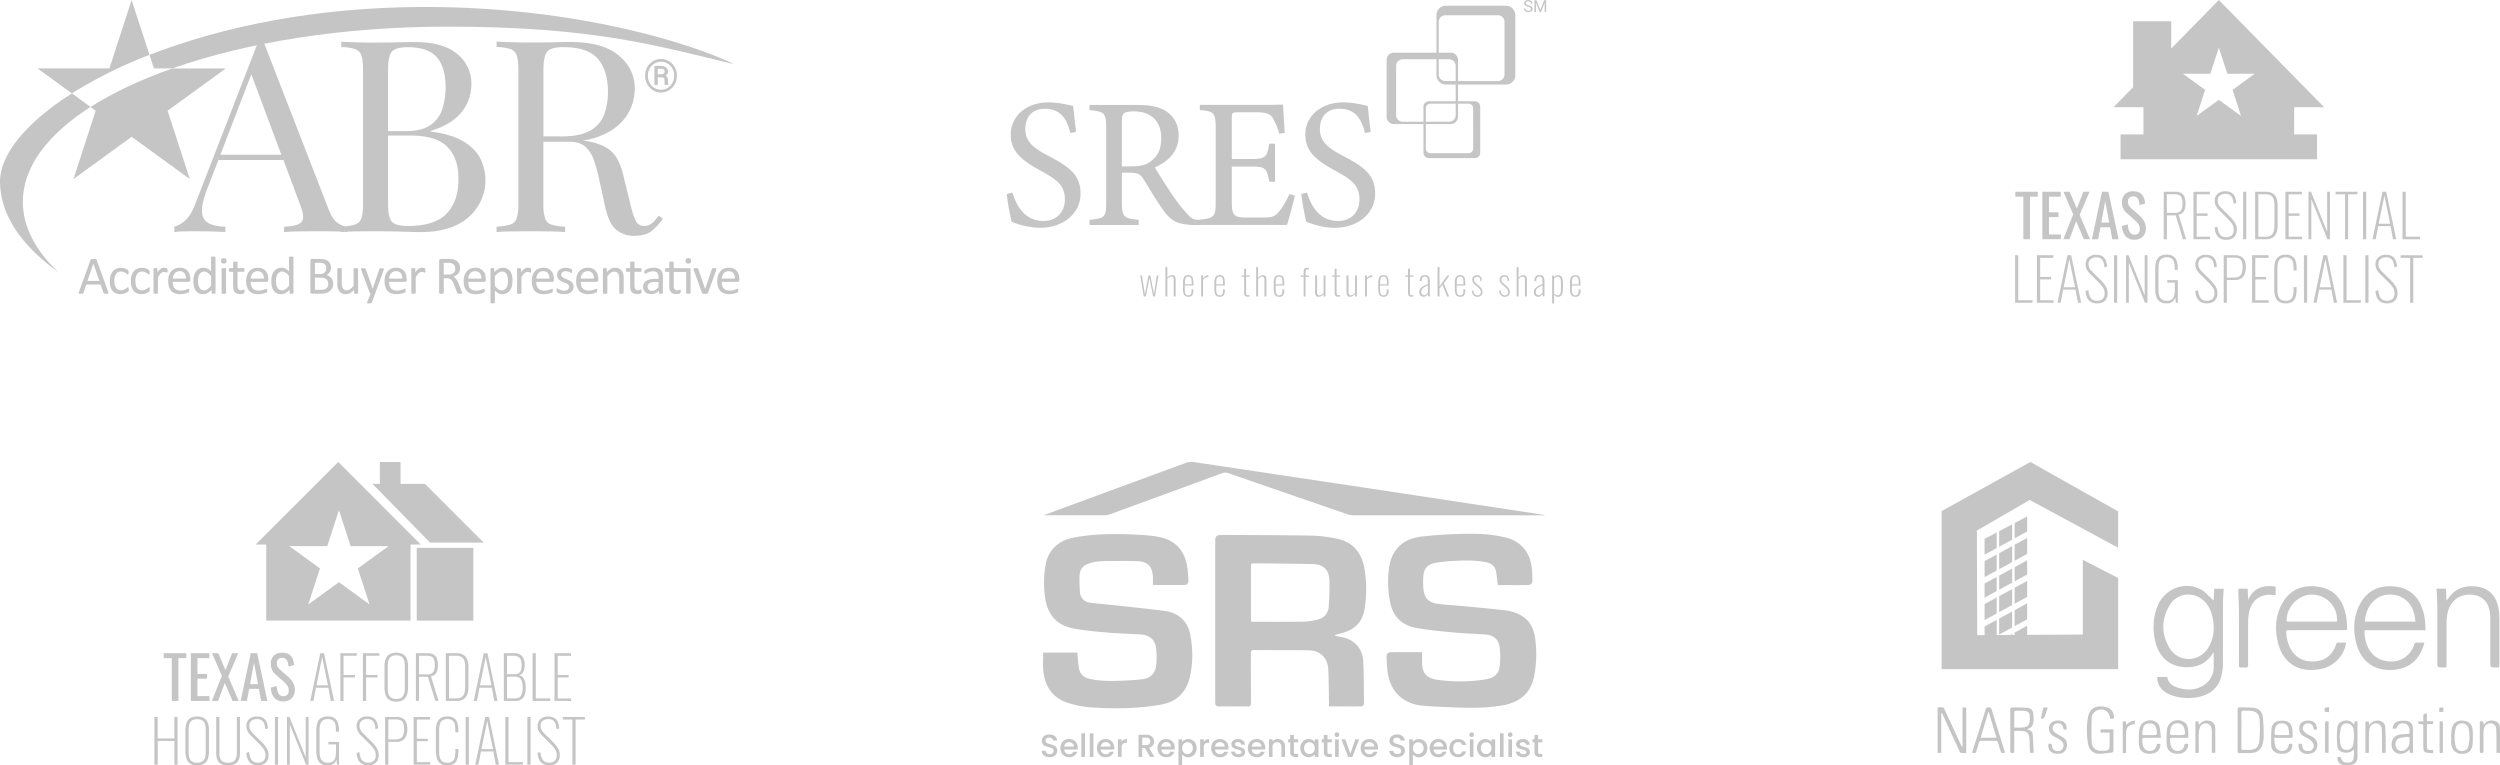 <?xml version="1.0" encoding="UTF-8"?> <svg xmlns="http://www.w3.org/2000/svg" viewBox="0 0 1648.15 504.56"><defs><style>.cls-1{fill:#c5c5c5;}</style></defs><g id="Capa_2" data-name="Capa 2"><g id="Capa_1-2" data-name="Capa 1"><path class="cls-1" d="M305.71,93.35q-7.89-4.86-21.89-6.64v-.36q9.92-3,15.86-7.88a29,29,0,0,0,8.51-10.81,30.37,30.37,0,0,0,2.57-12.14,24.84,24.84,0,0,0-9.4-20q-9.39-7.8-28-7.8c-2.12,0-5.73.06-10.81.18s-10.4.17-16,.17q-5.85,0-11.87-.17T225,27.51v3.55a30.12,30.12,0,0,1,9.12,1.33,6.63,6.63,0,0,1,4.17,4.25q1.06,3.11,1.06,9.66v87.91a32.27,32.27,0,0,1-1.06,9.57A6.4,6.4,0,0,1,234.1,148a29.48,29.48,0,0,1-6.58,1.22,14.73,14.73,0,0,1-4.85-2.19q-3.36-2.22-6-8.95L173.4,26.63h-2.83L128.92,134q-3,8-6.74,11.25a17.74,17.74,0,0,1-7.26,4.17V153q2.65-.35,5.76-.44t7.53-.09q4.6,0,10,.09c3.61.06,7.06.21,10.37.44v-3.54c-5-.12-8.75-.95-11.34-2.48s-4-4.11-4.08-7.71,1.06-8.6,3.55-15L144,105.49h42.86l10.87,29.07q3.56,9,1.07,11.79t-11.52,3.1V153q3.72-.35,9.74-.44t12.94-.09c3.43,0,6.85,0,10.28.09,1.73,0,3.33.08,4.79.16V153c.62-.06,1.29-.11,2-.16l1.89.16v-.26q2.58-.14,5.85-.18,6-.09,12.22-.09,11,0,18.79.27t11.7.26q20,0,31.28-9.66a32.36,32.36,0,0,0,8.06-38.54Q313.6,98.24,305.71,93.35ZM145.31,102,165.68,49,185.48,102Zm113-67.88q2.47-3,10.63-3,13.29,0,19.05,6.64t5.76,19.77a46.44,46.44,0,0,1-2.12,14.26,20.22,20.22,0,0,1-7.8,10.64q-5.67,4-16.13,4H255.82v-40Q255.82,37.09,258.3,34.07Zm36.06,106.78q-7.87,8.07-25.25,8.07-8.16,0-10.72-2.75t-2.57-12V89.37H270.7q16.85,0,24.2,7.44t7.35,21.09Q302.25,132.79,294.36,140.85Z"></path><path class="cls-1" d="M434.29,142.18A33.27,33.27,0,0,1,430,147a8.23,8.23,0,0,1-5.05,1.95,5.81,5.81,0,0,1-5.77-3.28q-1.86-3.46-3.63-11.26l-4.43-18.07q-2.47-11-7.71-16.22t-17.1-7.18c-.65-.11-1.33-.2-2-.3A49.39,49.39,0,0,0,394.77,90q9-3.46,14.26-8.78a30.82,30.82,0,0,0,7.36-11.34,34.05,34.05,0,0,0,2.12-11.34q0-13.11-10.63-22T375.8,27.69q-3.19,0-10.81.18T349,28q-5.85,0-11.87-.17t-9.75-.36v3.55a30.12,30.12,0,0,1,9.12,1.33,6.63,6.63,0,0,1,4.17,4.25q1.07,3.11,1.06,9.66v87.91a32.27,32.27,0,0,1-1.06,9.57,6.4,6.4,0,0,1-4.17,4.25,36.46,36.46,0,0,1-9.12,1.42V153q3.72-.35,9.75-.44c4-.06,8.33-.09,12.93-.09q6.21,0,12.32.09c4.08.06,7.47.21,10.19.44v-3.54a36.55,36.55,0,0,1-9.13-1.42,6.41,6.41,0,0,1-4.16-4.25,32.27,32.27,0,0,1-1.06-9.57V93.44h16.83q7.1,0,10.72,3.19a20.89,20.89,0,0,1,5.68,8.78,97.25,97.25,0,0,1,3.63,13.2l3.9,17.72q2.48,11.35,7.44,15.25A18.17,18.17,0,0,0,418,155.47q7.27,0,11.26-2.92a33.62,33.62,0,0,0,7.71-8.42ZM360.74,34.07q2.47-3,10.63-3,16.13,0,22.77,7.71t6.65,21.71a43.59,43.59,0,0,1-2.39,14.8,20.26,20.26,0,0,1-9,10.63q-6.64,4-19.23,4H358.26V46.3Q358.26,37.09,360.74,34.07Z"></path><path class="cls-1" d="M425.31,49.89a11.49,11.49,0,0,1,1.38-5.54,10.33,10.33,0,0,1,3.82-4,10.22,10.22,0,0,1,10.56,0,10.33,10.33,0,0,1,3.82,4,11.82,11.82,0,0,1,0,11.12,10.5,10.5,0,0,1-3.83,4A10,10,0,0,1,435.79,61a9.93,9.93,0,0,1-5.28-1.48,10.43,10.43,0,0,1-3.82-4A11.48,11.48,0,0,1,425.31,49.89Zm19.15,0a9.67,9.67,0,0,0-1.11-4.56A8.64,8.64,0,0,0,440.22,42a8.16,8.16,0,0,0-4.43-1.27,8.36,8.36,0,0,0-4.36,1.21,8.57,8.57,0,0,0-3.17,3.34,10,10,0,0,0,0,9.28,8.76,8.76,0,0,0,3.16,3.37,8.29,8.29,0,0,0,4.38,1.23,8.17,8.17,0,0,0,4.39-1.26,8.47,8.47,0,0,0,3.15-3.38A9.7,9.7,0,0,0,444.46,49.88ZM433.66,51v5h-2.23V43.44h4.15a5.58,5.58,0,0,1,3.52,1,3.45,3.45,0,0,1,1.28,2.87,2.82,2.82,0,0,1-1.67,2.57A2.67,2.67,0,0,1,440,51.17a5.05,5.05,0,0,1,.36,2c0,.81,0,1.38.05,1.71a2.59,2.59,0,0,0,.2.84V56H438.3a11.68,11.68,0,0,1-.19-2.87A1.8,1.8,0,0,0,436,51Zm0-2h2a3.13,3.13,0,0,0,1.8-.47,1.45,1.45,0,0,0,.7-1.24,1.81,1.81,0,0,0-.53-1.47,3.1,3.1,0,0,0-1.89-.45h-2.09Z"></path><path class="cls-1" d="M63.08,73,48.43,118.05,86.78,90.18l38.36,27.87L110.49,73l38.36-27.87H113.62c-20.83,7.32-39,15.88-53.94,25.4Z"></path><path class="cls-1" d="M86.78,0,72.13,45.09H24.72L47.4,61.57A298.13,298.13,0,0,1,98.54,36.18Z"></path><path class="cls-1" d="M484.1,42.34c-26.17-12.79-101.92-37.75-204-37.75-71.76,0-134,13.06-181.52,31.59l2.89,8.91h12.19C162.47,27.92,225.77,17.56,295,17.56,392.29,17.56,434.06,30.44,484.1,42.34Z"></path><path class="cls-1" d="M0,119.62c0,21.85,14.06,42.31,38.54,59.84-15.09-14.19-23.48-29.87-23.48-46.36,0-23.08,16.39-44.57,44.62-62.61L47.4,61.57C17,80.86,0,102,0,119.62Z"></path><path class="cls-1" d="M71.36,192.52a1.77,1.77,0,0,1,.15.62.4.4,0,0,1-.13.36.83.83,0,0,1-.47.16c-.21,0-.5,0-.87,0s-.65,0-.87,0a2,2,0,0,1-.49-.09.53.53,0,0,1-.25-.17,1.5,1.5,0,0,1-.15-.26l-2-5.55H56.85L55,193.08a1.13,1.13,0,0,1-.14.27.78.78,0,0,1-.26.2,1.55,1.55,0,0,1-.47.11c-.21,0-.48,0-.81,0a6,6,0,0,1-.83,0,.79.79,0,0,1-.46-.17.42.42,0,0,1-.12-.36,1.87,1.87,0,0,1,.15-.62l7.64-21.17a1.22,1.22,0,0,1,.18-.32.84.84,0,0,1,.34-.19,2.36,2.36,0,0,1,.56-.1l.87,0,.94,0a2.87,2.87,0,0,1,.6.1.9.9,0,0,1,.35.2,1.06,1.06,0,0,1,.19.33Zm-9.81-18.69h0l-3.93,11.36h7.93Z"></path><path class="cls-1" d="M84.86,190.74c0,.2,0,.37,0,.52a1.79,1.79,0,0,1-.06.37,1.56,1.56,0,0,1-.11.26,1.54,1.54,0,0,1-.28.34,5.33,5.33,0,0,1-.75.54,6.93,6.93,0,0,1-1.19.58,9.59,9.59,0,0,1-1.43.42,8.46,8.46,0,0,1-1.61.15,7.57,7.57,0,0,1-3-.56,5.65,5.65,0,0,1-2.21-1.64,7.43,7.43,0,0,1-1.36-2.66,12.91,12.91,0,0,1-.47-3.64,12.57,12.57,0,0,1,.57-4,7.74,7.74,0,0,1,1.57-2.76,6.17,6.17,0,0,1,2.34-1.59,8,8,0,0,1,2.92-.52,7.18,7.18,0,0,1,1.47.14,8.05,8.05,0,0,1,1.31.37,5.62,5.62,0,0,1,1.07.53,4.19,4.19,0,0,1,.67.51,1.75,1.75,0,0,1,.29.33,1.12,1.12,0,0,1,.14.29,2,2,0,0,1,.07.38c0,.14,0,.32,0,.53a2.15,2.15,0,0,1-.15,1,.47.47,0,0,1-.39.27,1,1,0,0,1-.61-.29,9.94,9.94,0,0,0-.87-.64,6.11,6.11,0,0,0-1.28-.64,4.75,4.75,0,0,0-1.77-.3,3.66,3.66,0,0,0-3.21,1.62,8.11,8.11,0,0,0-1.12,4.67,11.31,11.31,0,0,0,.29,2.69,5.49,5.49,0,0,0,.86,1.92A3.42,3.42,0,0,0,77.91,191a4.43,4.43,0,0,0,1.87.38,4.53,4.53,0,0,0,1.76-.32,6.78,6.78,0,0,0,1.32-.7c.37-.25.68-.48.93-.68a1.07,1.07,0,0,1,.59-.31.31.31,0,0,1,.21.07.55.55,0,0,1,.15.24,1.9,1.9,0,0,1,.09.42A5.28,5.28,0,0,1,84.86,190.74Z"></path><path class="cls-1" d="M98.73,190.74c0,.2,0,.37,0,.52a1.79,1.79,0,0,1-.06.37,1.56,1.56,0,0,1-.11.26,1.91,1.91,0,0,1-.28.34,5.33,5.33,0,0,1-.75.54,6.93,6.93,0,0,1-1.19.58,9.59,9.59,0,0,1-1.43.42,8.46,8.46,0,0,1-1.61.15,7.57,7.57,0,0,1-3-.56,5.58,5.58,0,0,1-2.21-1.64,7.43,7.43,0,0,1-1.36-2.66,12.91,12.91,0,0,1-.47-3.64,12.57,12.57,0,0,1,.57-4,7.74,7.74,0,0,1,1.57-2.76,6.17,6.17,0,0,1,2.34-1.59,8,8,0,0,1,2.92-.52,7.18,7.18,0,0,1,1.47.14,8.05,8.05,0,0,1,1.31.37,5.62,5.62,0,0,1,1.07.53,4.19,4.19,0,0,1,.67.51,2.23,2.23,0,0,1,.29.33,1.12,1.12,0,0,1,.14.29,3.25,3.25,0,0,1,.07.38c0,.14,0,.32,0,.53a2.15,2.15,0,0,1-.15,1,.47.47,0,0,1-.39.27,1,1,0,0,1-.61-.29,9.94,9.94,0,0,0-.87-.64,6.11,6.11,0,0,0-1.28-.64,4.75,4.75,0,0,0-1.77-.3,3.66,3.66,0,0,0-3.21,1.62,8.11,8.11,0,0,0-1.12,4.67,11.31,11.31,0,0,0,.29,2.69,5.49,5.49,0,0,0,.86,1.92A3.42,3.42,0,0,0,91.79,191a4.43,4.43,0,0,0,1.87.38,4.53,4.53,0,0,0,1.76-.32,6.78,6.78,0,0,0,1.32-.7c.37-.25.68-.48.93-.68a1.07,1.07,0,0,1,.59-.31.31.31,0,0,1,.21.07.55.55,0,0,1,.15.24,1.9,1.9,0,0,1,.09.42A5.54,5.54,0,0,1,98.73,190.74Z"></path><path class="cls-1" d="M110.48,178.34c0,.26,0,.48,0,.65a2.58,2.58,0,0,1-.07.42.52.52,0,0,1-.14.22.26.26,0,0,1-.22.08.82.82,0,0,1-.34-.08l-.46-.15a3.92,3.92,0,0,0-.57-.15,3,3,0,0,0-.69-.07,2.35,2.35,0,0,0-.86.17,3.44,3.44,0,0,0-.89.58,7.15,7.15,0,0,0-1,1.08c-.34.44-.71,1-1.12,1.64v10.42a.48.48,0,0,1-.07.24.72.72,0,0,1-.23.17,1.92,1.92,0,0,1-.44.1,6.78,6.78,0,0,1-.73,0,6.47,6.47,0,0,1-.7,0,1.9,1.9,0,0,1-.45-.1.55.55,0,0,1-.23-.17.48.48,0,0,1-.06-.24V177.3a.6.6,0,0,1,0-.24.51.51,0,0,1,.22-.17,1.28,1.28,0,0,1,.4-.11,10.41,10.41,0,0,1,1.29,0,1.14,1.14,0,0,1,.4.11.58.58,0,0,1,.2.17.48.48,0,0,1,.06.24v2.31a12.7,12.7,0,0,1,1.23-1.55,6.68,6.68,0,0,1,1.08-.94,3.43,3.43,0,0,1,1-.48,4,4,0,0,1,1-.13l.52,0a4.6,4.6,0,0,1,.6.09,5.94,5.94,0,0,1,.58.16,1.18,1.18,0,0,1,.36.18.64.64,0,0,1,.14.16,1.91,1.91,0,0,1,.06.21,1.6,1.6,0,0,1,0,.36C110.48,177.86,110.48,178.07,110.48,178.34Z"></path><path class="cls-1" d="M125.47,184.54a1.1,1.1,0,0,1-1.13,1.27H113.9a9.53,9.53,0,0,0,.27,2.37,4.55,4.55,0,0,0,.88,1.82,4.07,4.07,0,0,0,1.61,1.16,6.44,6.44,0,0,0,2.43.4,10.14,10.14,0,0,0,2-.18,12.49,12.49,0,0,0,1.54-.41c.43-.16.78-.29,1.06-.42a1.7,1.7,0,0,1,.63-.18.43.43,0,0,1,.22.06.45.45,0,0,1,.15.18,1.84,1.84,0,0,1,.08.35c0,.14,0,.32,0,.53s0,.29,0,.4,0,.21-.05.3a.85.85,0,0,1-.09.24.74.74,0,0,1-.16.2,2.26,2.26,0,0,1-.57.32,8.94,8.94,0,0,1-1.23.43,17.43,17.43,0,0,1-1.75.38,13,13,0,0,1-2.12.16,9.92,9.92,0,0,1-3.43-.54,6.26,6.26,0,0,1-2.47-1.62,6.9,6.9,0,0,1-1.52-2.7,12.53,12.53,0,0,1-.51-3.76,12,12,0,0,1,.53-3.68,7.84,7.84,0,0,1,1.52-2.76,6.63,6.63,0,0,1,2.41-1.74,7.8,7.8,0,0,1,3.15-.61,7.65,7.65,0,0,1,3.18.6,5.94,5.94,0,0,1,2.15,1.61,6.45,6.45,0,0,1,1.25,2.38,10.55,10.55,0,0,1,.39,2.91Zm-2.92-.86a5.36,5.36,0,0,0-1-3.6,3.89,3.89,0,0,0-3.18-1.3,4.25,4.25,0,0,0-1.9.41,4.09,4.09,0,0,0-1.36,1.07,4.9,4.9,0,0,0-.85,1.56,6.73,6.73,0,0,0-.34,1.86Z"></path><path class="cls-1" d="M142.1,193.15a.51.51,0,0,1-.06.25.39.39,0,0,1-.21.16,1.3,1.3,0,0,1-.4.1,4.87,4.87,0,0,1-.6,0,5.08,5.08,0,0,1-.62,0,1.3,1.3,0,0,1-.4-.1.45.45,0,0,1-.23-.16.43.43,0,0,1-.07-.25v-2.1a10.64,10.64,0,0,1-2.6,2.12,6,6,0,0,1-2.95.75,6.09,6.09,0,0,1-3-.67,5.59,5.59,0,0,1-2-1.83,8.24,8.24,0,0,1-1.12-2.72,15.13,15.13,0,0,1-.35-3.28,14.47,14.47,0,0,1,.44-3.69,8.28,8.28,0,0,1,1.3-2.81,6,6,0,0,1,2.14-1.79,6.73,6.73,0,0,1,2.95-.62,5.34,5.34,0,0,1,2.55.61,9.33,9.33,0,0,1,2.28,1.78v-9.21a.46.46,0,0,1,.06-.23.39.39,0,0,1,.23-.18,3,3,0,0,1,.45-.11,6.47,6.47,0,0,1,.7,0,6.73,6.73,0,0,1,.72,0,2.14,2.14,0,0,1,.44.11.45.45,0,0,1,.24.18.4.4,0,0,1,.08.23ZM139.18,182a11.7,11.7,0,0,0-2.28-2.22,4,4,0,0,0-2.3-.77,3.31,3.31,0,0,0-1.89.53,4.13,4.13,0,0,0-1.26,1.39,6.82,6.82,0,0,0-.7,1.95,11,11,0,0,0-.22,2.22,15,15,0,0,0,.18,2.34,6.79,6.79,0,0,0,.65,2,3.82,3.82,0,0,0,1.21,1.42,3.21,3.21,0,0,0,1.9.54,3.79,3.79,0,0,0,1.12-.16,4.05,4.05,0,0,0,1.1-.52,8.59,8.59,0,0,0,1.18-1,15.41,15.41,0,0,0,1.31-1.46Z"></path><path class="cls-1" d="M149.34,172a1.91,1.91,0,0,1-.39,1.39,2.91,2.91,0,0,1-2.82,0,1.86,1.86,0,0,1-.38-1.37,2,2,0,0,1,.38-1.39,2.14,2.14,0,0,1,1.43-.37,2,2,0,0,1,1.4.36A1.9,1.9,0,0,1,149.34,172Zm-.34,21.2a.4.4,0,0,1-.07.24.55.55,0,0,1-.23.17,1.7,1.7,0,0,1-.44.1,6.32,6.32,0,0,1-1.42,0,1.9,1.9,0,0,1-.45-.1.55.55,0,0,1-.23-.17.48.48,0,0,1-.06-.24V177.3a.46.46,0,0,1,.06-.23.42.42,0,0,1,.23-.17,1.48,1.48,0,0,1,.45-.11,8.42,8.42,0,0,1,1.42,0,1.33,1.33,0,0,1,.44.11.42.42,0,0,1,.23.17.39.39,0,0,1,.07.23Z"></path><path class="cls-1" d="M161.25,192a4.19,4.19,0,0,1-.07.81,1,1,0,0,1-.21.44,1.52,1.52,0,0,1-.43.26,3.44,3.44,0,0,1-.64.2c-.24.06-.5.1-.77.14a7.34,7.34,0,0,1-.81,0,6,6,0,0,1-2.11-.33,3.28,3.28,0,0,1-1.44-1,4,4,0,0,1-.82-1.68,9.79,9.79,0,0,1-.26-2.38v-9.26h-2.22a.49.49,0,0,1-.42-.29,1.87,1.87,0,0,1-.16-.91,2.9,2.9,0,0,1,.05-.56,1.45,1.45,0,0,1,.11-.38.44.44,0,0,1,.19-.21.43.43,0,0,1,.25-.07h2.2v-3.76a.44.44,0,0,1,.06-.23.5.5,0,0,1,.23-.19,1.48,1.48,0,0,1,.45-.11,4.69,4.69,0,0,1,.71,0,4.84,4.84,0,0,1,.72,0,1.4,1.4,0,0,1,.44.11.63.63,0,0,1,.23.19.45.45,0,0,1,.07.23v3.76h4.07a.4.4,0,0,1,.24.07.56.56,0,0,1,.19.21,1.15,1.15,0,0,1,.11.38,4.18,4.18,0,0,1,0,.56,2,2,0,0,1-.16.91.49.49,0,0,1-.42.29H156.6v8.84a5.07,5.07,0,0,0,.48,2.47,1.83,1.83,0,0,0,1.74.84,3.11,3.11,0,0,0,.72-.08c.21-.06.4-.11.56-.17a3,3,0,0,0,.42-.17.88.88,0,0,1,.32-.08.34.34,0,0,1,.17.05.3.3,0,0,1,.12.16,1.9,1.9,0,0,1,.08.34A3.71,3.71,0,0,1,161.25,192Z"></path><path class="cls-1" d="M176.85,184.54a1.1,1.1,0,0,1-1.13,1.27H165.28a9.53,9.53,0,0,0,.27,2.37,4.55,4.55,0,0,0,.88,1.82,4,4,0,0,0,1.61,1.16,6.44,6.44,0,0,0,2.43.4,10.14,10.14,0,0,0,2-.18A11.84,11.84,0,0,0,174,191c.43-.16.79-.29,1.07-.42a1.72,1.72,0,0,1,.62-.18.44.44,0,0,1,.23.06.45.45,0,0,1,.15.18,1.34,1.34,0,0,1,.07.35,3.89,3.89,0,0,1,0,.53,2.36,2.36,0,0,1,0,.4,2.43,2.43,0,0,1,0,.3.85.85,0,0,1-.09.24.74.74,0,0,1-.16.2,2.26,2.26,0,0,1-.57.32,9.45,9.45,0,0,1-1.23.43,17.43,17.43,0,0,1-1.75.38,13.07,13.07,0,0,1-2.13.16,9.9,9.9,0,0,1-3.42-.54,6.19,6.19,0,0,1-2.47-1.62,6.9,6.9,0,0,1-1.52-2.7,12.53,12.53,0,0,1-.51-3.76,12,12,0,0,1,.53-3.68,7.84,7.84,0,0,1,1.52-2.76,6.63,6.63,0,0,1,2.41-1.74,7.76,7.76,0,0,1,3.15-.61,7.65,7.65,0,0,1,3.18.6,5.94,5.94,0,0,1,2.15,1.61,6.29,6.29,0,0,1,1.24,2.38,10.18,10.18,0,0,1,.4,2.91Zm-2.92-.86a5.36,5.36,0,0,0-1-3.6,3.92,3.92,0,0,0-3.18-1.3,4.25,4.25,0,0,0-1.9.41,4.09,4.09,0,0,0-1.36,1.07,4.9,4.9,0,0,0-.85,1.56,6.73,6.73,0,0,0-.34,1.86Z"></path><path class="cls-1" d="M193.48,193.15a.51.51,0,0,1-.06.25.47.47,0,0,1-.22.16,1.23,1.23,0,0,1-.39.1,5,5,0,0,1-.6,0,5.08,5.08,0,0,1-.62,0,1.3,1.3,0,0,1-.4-.1.45.45,0,0,1-.23-.16.43.43,0,0,1-.07-.25v-2.1a10.64,10.64,0,0,1-2.6,2.12,6,6,0,0,1-2.95.75,6.09,6.09,0,0,1-3-.67,5.59,5.59,0,0,1-2-1.83,8,8,0,0,1-1.12-2.72,14.53,14.53,0,0,1-.35-3.28,14,14,0,0,1,.44-3.69,8.28,8.28,0,0,1,1.3-2.81,6,6,0,0,1,2.14-1.79,6.7,6.7,0,0,1,2.95-.62,5.27,5.27,0,0,1,2.54.61,9,9,0,0,1,2.28,1.78v-9.21a.44.44,0,0,1,.3-.41,3,3,0,0,1,.45-.11,6.32,6.32,0,0,1,.7,0,6.73,6.73,0,0,1,.72,0,2.14,2.14,0,0,1,.44.11.45.45,0,0,1,.24.18.4.4,0,0,1,.08.23ZM190.55,182a11.17,11.17,0,0,0-2.28-2.22A4,4,0,0,0,186,179a3.31,3.31,0,0,0-1.89.53,4,4,0,0,0-1.26,1.39,6.82,6.82,0,0,0-.7,1.95,11,11,0,0,0-.22,2.22,15,15,0,0,0,.18,2.34,6.79,6.79,0,0,0,.65,2A3.82,3.82,0,0,0,184,190.9a3.21,3.21,0,0,0,1.9.54,3.79,3.79,0,0,0,1.12-.16,4.05,4.05,0,0,0,1.1-.52,8.59,8.59,0,0,0,1.18-1,14.14,14.14,0,0,0,1.3-1.46Z"></path><path class="cls-1" d="M219.62,187.06a6.63,6.63,0,0,1-.28,2,5.81,5.81,0,0,1-.76,1.63,6,6,0,0,1-1.19,1.27,7.09,7.09,0,0,1-1.57.91,9,9,0,0,1-1.87.56,12.86,12.86,0,0,1-2.28.18h-5.95a1.24,1.24,0,0,1-.76-.27,1.13,1.13,0,0,1-.36-1V172a1.13,1.13,0,0,1,.36-1,1.19,1.19,0,0,1,.76-.28h5.18a12,12,0,0,1,3.35.39,6,6,0,0,1,2.17,1.13,4.64,4.64,0,0,1,1.31,1.81,6.26,6.26,0,0,1,.44,2.43,6,6,0,0,1-.19,1.55,5.36,5.36,0,0,1-.57,1.37,4.78,4.78,0,0,1-.95,1.11,5,5,0,0,1-1.32.81,5.59,5.59,0,0,1,1.75.65,5,5,0,0,1,1.41,1.19,5.28,5.28,0,0,1,1,1.69A6,6,0,0,1,219.62,187.06Zm-4.56-10.2a4.72,4.72,0,0,0-.23-1.5,2.85,2.85,0,0,0-.72-1.13,3.23,3.23,0,0,0-1.28-.71,7.08,7.08,0,0,0-2.1-.25h-3.12v7.38h3.44a5,5,0,0,0,1.9-.31,3.35,3.35,0,0,0,1.19-.83,3.18,3.18,0,0,0,.7-1.21A5,5,0,0,0,215.06,176.86Zm1.37,10.37a4.5,4.5,0,0,0-.33-1.79,3.44,3.44,0,0,0-.94-1.31,4.23,4.23,0,0,0-1.57-.8,8.7,8.7,0,0,0-2.36-.27h-3.62v8H212a5.82,5.82,0,0,0,1.81-.25,3.8,3.8,0,0,0,1.36-.73,3.46,3.46,0,0,0,.93-1.2A4,4,0,0,0,216.43,187.23Z"></path><path class="cls-1" d="M236.08,193.15a.48.48,0,0,1-.06.24.51.51,0,0,1-.22.17,1.63,1.63,0,0,1-.41.1,5.27,5.27,0,0,1-.63,0,5.54,5.54,0,0,1-.66,0,1.54,1.54,0,0,1-.4-.1.44.44,0,0,1-.2-.17.48.48,0,0,1-.06-.24v-2.1a9.84,9.84,0,0,1-2.67,2.19,5.73,5.73,0,0,1-2.68.68,6.08,6.08,0,0,1-2.67-.52,4.76,4.76,0,0,1-1.75-1.44,5.66,5.66,0,0,1-1-2.11,12.94,12.94,0,0,1-.29-2.93V177.3a.48.48,0,0,1,.06-.24.53.53,0,0,1,.24-.17,1.63,1.63,0,0,1,.46-.11c.18,0,.42,0,.7,0s.52,0,.71,0a1.48,1.48,0,0,1,.44.11.53.53,0,0,1,.24.17.4.4,0,0,1,.07.24v9.23a9.5,9.5,0,0,0,.21,2.23,4.18,4.18,0,0,0,.61,1.42,2.9,2.9,0,0,0,1.05.92,3.16,3.16,0,0,0,1.48.32,3.66,3.66,0,0,0,2.17-.77,12.15,12.15,0,0,0,2.3-2.27V177.3a.48.48,0,0,1,.06-.24.53.53,0,0,1,.24-.17,1.65,1.65,0,0,1,.45-.11c.18,0,.42,0,.71,0s.52,0,.71,0a1.48,1.48,0,0,1,.44.11.92.92,0,0,1,.24.17.4.4,0,0,1,.07.24Z"></path><path class="cls-1" d="M247.3,193.59l-2.11,5.83a.79.79,0,0,1-.54.43,4.21,4.21,0,0,1-1.31.15,5,5,0,0,1-.74,0,1,1,0,0,1-.43-.15.42.42,0,0,1-.17-.29.93.93,0,0,1,.09-.42l2.19-5.51a.81.81,0,0,1-.3-.23.89.89,0,0,1-.2-.33l-5.65-15.15a1.83,1.83,0,0,1-.14-.58.42.42,0,0,1,.14-.33.9.9,0,0,1,.46-.17,6.35,6.35,0,0,1,.84,0c.36,0,.63,0,.83,0a1.74,1.74,0,0,1,.48.1.51.51,0,0,1,.25.2,3.15,3.15,0,0,1,.17.36l4.52,12.72h.06l4.36-12.79a.81.81,0,0,1,.26-.43,1.26,1.26,0,0,1,.45-.14,6.39,6.39,0,0,1,.86,0,6,6,0,0,1,.81,0,1,1,0,0,1,.47.17.4.4,0,0,1,.15.33,1.78,1.78,0,0,1-.11.53Z"></path><path class="cls-1" d="M268.12,184.54a1.1,1.1,0,0,1-1.13,1.27H256.55a9.53,9.53,0,0,0,.27,2.37,4.55,4.55,0,0,0,.88,1.82,4.07,4.07,0,0,0,1.61,1.16,6.44,6.44,0,0,0,2.43.4,10.14,10.14,0,0,0,2-.18,12.49,12.49,0,0,0,1.54-.41c.43-.16.78-.29,1.06-.42a1.7,1.7,0,0,1,.63-.18.43.43,0,0,1,.22.06.45.45,0,0,1,.15.18,1.84,1.84,0,0,1,.08.35c0,.14,0,.32,0,.53s0,.29,0,.4,0,.21-.05.3a.85.85,0,0,1-.09.24.74.74,0,0,1-.16.2,2.26,2.26,0,0,1-.57.32,9.45,9.45,0,0,1-1.23.43,17.43,17.43,0,0,1-1.75.38,13,13,0,0,1-2.12.16,9.92,9.92,0,0,1-3.43-.54,6.26,6.26,0,0,1-2.47-1.62,6.9,6.9,0,0,1-1.52-2.7,12.53,12.53,0,0,1-.51-3.76,12,12,0,0,1,.53-3.68,7.84,7.84,0,0,1,1.52-2.76,6.63,6.63,0,0,1,2.41-1.74,7.8,7.8,0,0,1,3.15-.61,7.65,7.65,0,0,1,3.18.6,5.94,5.94,0,0,1,2.15,1.61,6.45,6.45,0,0,1,1.25,2.38,10.55,10.55,0,0,1,.39,2.91Zm-2.92-.86a5.36,5.36,0,0,0-1-3.6,3.89,3.89,0,0,0-3.18-1.3,4.25,4.25,0,0,0-1.9.41,4.09,4.09,0,0,0-1.36,1.07,4.9,4.9,0,0,0-.85,1.56,6.73,6.73,0,0,0-.34,1.86Z"></path><path class="cls-1" d="M280.43,178.34c0,.26,0,.48,0,.65a1.81,1.81,0,0,1-.07.42.52.52,0,0,1-.14.22.26.26,0,0,1-.22.08.82.82,0,0,1-.34-.08l-.46-.15a3.92,3.92,0,0,0-.57-.15,3,3,0,0,0-.69-.07,2.35,2.35,0,0,0-.86.17,3.44,3.44,0,0,0-.89.58,7.15,7.15,0,0,0-1,1.08c-.34.44-.71,1-1.12,1.64v10.42a.48.48,0,0,1-.07.24.72.72,0,0,1-.23.17,1.8,1.8,0,0,1-.44.1,6.73,6.73,0,0,1-.72,0,6.52,6.52,0,0,1-.71,0,1.9,1.9,0,0,1-.45-.1.55.55,0,0,1-.23-.17.48.48,0,0,1-.06-.24V177.3a.6.6,0,0,1,.05-.24.51.51,0,0,1,.22-.17,1.28,1.28,0,0,1,.4-.11,5.94,5.94,0,0,1,.65,0,5.84,5.84,0,0,1,.64,0,1.07,1.07,0,0,1,.4.11.5.5,0,0,1,.2.17.48.48,0,0,1,.07.24v2.31a11.82,11.82,0,0,1,1.22-1.55,6.68,6.68,0,0,1,1.08-.94,3.43,3.43,0,0,1,1-.48,4,4,0,0,1,1-.13l.52,0a4.6,4.6,0,0,1,.6.09,5.25,5.25,0,0,1,.58.16,1.18,1.18,0,0,1,.36.18.48.48,0,0,1,.14.16,1.91,1.91,0,0,1,.06.21,2.27,2.27,0,0,1,0,.36Z"></path><path class="cls-1" d="M304.69,193.13a.62.62,0,0,1-.05.25.49.49,0,0,1-.23.18,2.17,2.17,0,0,1-.5.1c-.21,0-.49,0-.84,0a7,7,0,0,1-.75,0,1.71,1.71,0,0,1-.47-.11.75.75,0,0,1-.27-.22,2,2,0,0,1-.17-.36l-2.09-5.37c-.25-.61-.5-1.17-.77-1.68a5.41,5.41,0,0,0-.94-1.32,3.7,3.7,0,0,0-1.29-.86,4.49,4.49,0,0,0-1.77-.31h-2v9.7a.41.41,0,0,1-.08.25.48.48,0,0,1-.25.17,2.58,2.58,0,0,1-.45.1,4.91,4.91,0,0,1-.73,0,4.72,4.72,0,0,1-.73,0,2.88,2.88,0,0,1-.47-.1.48.48,0,0,1-.25-.17.49.49,0,0,1-.07-.25V172a1.13,1.13,0,0,1,.36-1,1.22,1.22,0,0,1,.77-.28h4.84c.58,0,1.05,0,1.44,0l1,.09a9,9,0,0,1,2.33.73,5.44,5.44,0,0,1,1.7,1.25,5,5,0,0,1,1,1.73,6.44,6.44,0,0,1,.34,2.16,6.22,6.22,0,0,1-.31,2.05,5,5,0,0,1-.88,1.6,5.85,5.85,0,0,1-1.4,1.21,8.65,8.65,0,0,1-1.81.86,4.06,4.06,0,0,1,1,.63,5.29,5.29,0,0,1,.86.9,8.76,8.76,0,0,1,.74,1.22c.24.46.47,1,.71,1.55l2,5c.17.42.27.72.32.89A2,2,0,0,1,304.69,193.13Zm-4.56-16a4.08,4.08,0,0,0-.6-2.27,3.42,3.42,0,0,0-2-1.33,5.35,5.35,0,0,0-1-.17,14.22,14.22,0,0,0-1.46-.06h-2.55V181h3a6.38,6.38,0,0,0,2.07-.29,4,4,0,0,0,1.45-.81,3,3,0,0,0,.85-1.22A4,4,0,0,0,300.13,177.13Z"></path><path class="cls-1" d="M320.26,184.54a1.23,1.23,0,0,1-.35,1,1.2,1.2,0,0,1-.78.29H308.69a10.06,10.06,0,0,0,.26,2.37,4.7,4.7,0,0,0,.89,1.82,4,4,0,0,0,1.61,1.16,6.42,6.42,0,0,0,2.42.4,10.17,10.17,0,0,0,2-.18,11.84,11.84,0,0,0,1.53-.41c.43-.16.79-.29,1.06-.42a1.81,1.81,0,0,1,.63-.18.4.4,0,0,1,.22.06.34.34,0,0,1,.15.18,1.3,1.3,0,0,1,.08.35,3.89,3.89,0,0,1,0,.53c0,.16,0,.29,0,.4s0,.21,0,.3a.85.85,0,0,1-.09.24,1,1,0,0,1-.16.2,2.26,2.26,0,0,1-.57.32,9.45,9.45,0,0,1-1.23.43,17.07,17.07,0,0,1-1.76.38,13,13,0,0,1-2.12.16,9.9,9.9,0,0,1-3.42-.54,6.3,6.3,0,0,1-2.48-1.62,6.88,6.88,0,0,1-1.51-2.7,12.53,12.53,0,0,1-.51-3.76,11.68,11.68,0,0,1,.53-3.68,7.84,7.84,0,0,1,1.52-2.76,6.51,6.51,0,0,1,2.4-1.74,7.8,7.8,0,0,1,3.15-.61,7.58,7.58,0,0,1,3.18.6,5.89,5.89,0,0,1,2.16,1.61,6.44,6.44,0,0,1,1.24,2.38,10.18,10.18,0,0,1,.4,2.91Zm-2.93-.86a5.31,5.31,0,0,0-1-3.6,3.92,3.92,0,0,0-3.18-1.3,4.22,4.22,0,0,0-1.9.41,4,4,0,0,0-1.36,1.07,5.13,5.13,0,0,0-.86,1.56,6.37,6.37,0,0,0-.33,1.86Z"></path><path class="cls-1" d="M337.89,185a14.23,14.23,0,0,1-.45,3.73,8.13,8.13,0,0,1-1.32,2.81A5.91,5.91,0,0,1,334,193.3a6.61,6.61,0,0,1-2.94.62,5.34,5.34,0,0,1-1.3-.14,4.75,4.75,0,0,1-1.17-.44,7,7,0,0,1-1.14-.75q-.56-.47-1.2-1.08v7.93a.4.4,0,0,1-.07.24.49.49,0,0,1-.23.18,1.36,1.36,0,0,1-.44.1,6.32,6.32,0,0,1-1.42,0,1.51,1.51,0,0,1-.45-.1.49.49,0,0,1-.23-.18.48.48,0,0,1-.06-.24V177.3a.58.58,0,0,1,.05-.25.46.46,0,0,1,.21-.17,1.37,1.37,0,0,1,.41-.1,5.26,5.26,0,0,1,.6,0,5.17,5.17,0,0,1,.6,0,1.37,1.37,0,0,1,.4.1.44.44,0,0,1,.22.17.46.46,0,0,1,.06.25v2.13a17.34,17.34,0,0,1,1.39-1.28,8.21,8.21,0,0,1,1.35-.91,6.59,6.59,0,0,1,1.39-.55,6.18,6.18,0,0,1,1.51-.18,6,6,0,0,1,2.94.67,5.43,5.43,0,0,1,2,1.83,8.31,8.31,0,0,1,1.12,2.7A15,15,0,0,1,337.89,185Zm-3,.33a13.89,13.89,0,0,0-.19-2.35,6.68,6.68,0,0,0-.64-2,3.7,3.7,0,0,0-1.21-1.41,3.27,3.27,0,0,0-1.9-.53,3.83,3.83,0,0,0-1.11.17,4.2,4.2,0,0,0-1.12.53,7.71,7.71,0,0,0-1.19.95,14.05,14.05,0,0,0-1.31,1.45v6.3a12.81,12.81,0,0,0,2.29,2.24,3.79,3.79,0,0,0,2.27.77,3.29,3.29,0,0,0,1.88-.52,4.14,4.14,0,0,0,1.28-1.41,7.5,7.5,0,0,0,.72-2A10.81,10.81,0,0,0,334.88,185.31Z"></path><path class="cls-1" d="M350.15,178.34c0,.26,0,.48,0,.65a1.81,1.81,0,0,1-.07.42.64.64,0,0,1-.13.22.29.29,0,0,1-.22.08.87.87,0,0,1-.35-.08l-.45-.15a4.45,4.45,0,0,0-.58-.15,3,3,0,0,0-.68-.07,2.4,2.4,0,0,0-.87.17,3.62,3.62,0,0,0-.89.58,7.14,7.14,0,0,0-1,1.08c-.34.44-.72,1-1.13,1.64v10.42a.4.4,0,0,1-.07.24.62.62,0,0,1-.23.17,1.7,1.7,0,0,1-.44.1,6.41,6.41,0,0,1-1.43,0,2.17,2.17,0,0,1-.45-.1.51.51,0,0,1-.22-.17.48.48,0,0,1-.07-.24V177.3a.48.48,0,0,1,.06-.24.42.42,0,0,1,.21-.17,1.28,1.28,0,0,1,.4-.11,6.24,6.24,0,0,1,.66,0,6,6,0,0,1,.64,0,1.07,1.07,0,0,1,.39.11.54.54,0,0,1,.21.17.48.48,0,0,1,.06.24v2.31a11.82,11.82,0,0,1,1.22-1.55,6.71,6.71,0,0,1,1.09-.94,3.31,3.31,0,0,1,1-.48,3.83,3.83,0,0,1,1-.13l.52,0a4.74,4.74,0,0,1,.61.09,5.71,5.71,0,0,1,.57.16,1.18,1.18,0,0,1,.36.18.48.48,0,0,1,.14.16.89.89,0,0,1,.06.21,2.27,2.27,0,0,1,0,.36C350.14,177.86,350.15,178.07,350.15,178.34Z"></path><path class="cls-1" d="M365.14,184.54a1.23,1.23,0,0,1-.35,1,1.2,1.2,0,0,1-.79.29H353.57a10.06,10.06,0,0,0,.26,2.37,4.56,4.56,0,0,0,.89,1.82,4,4,0,0,0,1.61,1.16,6.42,6.42,0,0,0,2.42.4,10.17,10.17,0,0,0,2-.18,11.84,11.84,0,0,0,1.53-.41c.43-.16.78-.29,1.06-.42a1.81,1.81,0,0,1,.63-.18.4.4,0,0,1,.22.06.34.34,0,0,1,.15.18,1.3,1.3,0,0,1,.08.35,3.89,3.89,0,0,1,0,.53c0,.16,0,.29,0,.4s0,.21,0,.3a.85.85,0,0,1-.09.24,1,1,0,0,1-.16.2,2.75,2.75,0,0,1-.57.32,9.14,9.14,0,0,1-1.24.43,16.84,16.84,0,0,1-1.75.38,13,13,0,0,1-2.12.16,10,10,0,0,1-3.43-.54,6.26,6.26,0,0,1-2.47-1.62,6.88,6.88,0,0,1-1.51-2.7,12.53,12.53,0,0,1-.51-3.76,12,12,0,0,1,.52-3.68,7.86,7.86,0,0,1,1.53-2.76,6.51,6.51,0,0,1,2.4-1.74,7.8,7.8,0,0,1,3.15-.61,7.58,7.58,0,0,1,3.18.6,6,6,0,0,1,2.16,1.61,6.44,6.44,0,0,1,1.24,2.38,10.55,10.55,0,0,1,.4,2.91Zm-2.93-.86a5.26,5.26,0,0,0-1-3.6,3.89,3.89,0,0,0-3.18-1.3,4.18,4.18,0,0,0-1.89.41,4,4,0,0,0-1.37,1.07,5.11,5.11,0,0,0-.85,1.56,6.37,6.37,0,0,0-.33,1.86Z"></path><path class="cls-1" d="M378.13,188.84a5,5,0,0,1-.44,2.16,4.35,4.35,0,0,1-1.28,1.6,5.62,5.62,0,0,1-2,1,9.15,9.15,0,0,1-2.52.33,9.29,9.29,0,0,1-1.61-.13,10.78,10.78,0,0,1-1.38-.33,9.89,9.89,0,0,1-1-.42,3,3,0,0,1-.61-.4,1,1,0,0,1-.28-.49,3.31,3.31,0,0,1-.09-.87,4.39,4.39,0,0,1,0-.56,3.37,3.37,0,0,1,.09-.37.46.46,0,0,1,.15-.2.4.4,0,0,1,.22-.06,1.3,1.3,0,0,1,.57.23,10.71,10.71,0,0,0,.94.52,8.31,8.31,0,0,0,1.31.52,5.72,5.72,0,0,0,1.74.24,5.08,5.08,0,0,0,1.34-.16,3.19,3.19,0,0,0,1-.46,2.16,2.16,0,0,0,.68-.79,2.48,2.48,0,0,0,.23-1.13,1.8,1.8,0,0,0-.34-1.12,3.13,3.13,0,0,0-.91-.81,6.73,6.73,0,0,0-1.26-.63l-1.46-.57a16.09,16.09,0,0,1-1.46-.68,5.58,5.58,0,0,1-1.27-.92,4.21,4.21,0,0,1-.91-1.31,4.3,4.3,0,0,1-.34-1.81,4.58,4.58,0,0,1,.36-1.79,4.13,4.13,0,0,1,1.08-1.49,5.41,5.41,0,0,1,1.8-1,7.51,7.51,0,0,1,2.53-.39,7.77,7.77,0,0,1,1.27.1,9.59,9.59,0,0,1,1.14.27,5.79,5.79,0,0,1,.88.34,3.55,3.55,0,0,1,.54.33,1,1,0,0,1,.25.24.85.85,0,0,1,.09.24c0,.09,0,.2.05.33a3.18,3.18,0,0,1,0,.47,3.84,3.84,0,0,1,0,.52,1.34,1.34,0,0,1-.09.36.44.44,0,0,1-.15.21.33.33,0,0,1-.19.06,1,1,0,0,1-.46-.2,8.75,8.75,0,0,0-.78-.41,8.19,8.19,0,0,0-1.11-.41,5.07,5.07,0,0,0-1.47-.2,4.68,4.68,0,0,0-1.31.17,2.43,2.43,0,0,0-.92.48,2,2,0,0,0-.55.73,2.27,2.27,0,0,0-.18.91,1.92,1.92,0,0,0,.35,1.16,3.17,3.17,0,0,0,.92.81,7.28,7.28,0,0,0,1.28.64l1.47.58c.5.2,1,.42,1.48.67a5.47,5.47,0,0,1,1.3.9,4.13,4.13,0,0,1,.9,1.26A4.2,4.2,0,0,1,378.13,188.84Z"></path><path class="cls-1" d="M394.44,184.54a1.23,1.23,0,0,1-.34,1,1.2,1.2,0,0,1-.79.29H382.88a9.56,9.56,0,0,0,.26,2.37A4.68,4.68,0,0,0,384,190a4,4,0,0,0,1.62,1.16,6.38,6.38,0,0,0,2.42.4,10.25,10.25,0,0,0,2-.18,11.84,11.84,0,0,0,1.53-.41c.43-.16.78-.29,1.06-.42a1.81,1.81,0,0,1,.63-.18.43.43,0,0,1,.22.06.45.45,0,0,1,.15.18,1.84,1.84,0,0,1,.08.35,3.89,3.89,0,0,1,0,.53c0,.16,0,.29,0,.4a2.34,2.34,0,0,1-.05.3.62.62,0,0,1-.08.24,1.56,1.56,0,0,1-.16.2,2.65,2.65,0,0,1-.58.32,8.49,8.49,0,0,1-1.23.43,16.84,16.84,0,0,1-1.75.38,13,13,0,0,1-2.12.16,10,10,0,0,1-3.43-.54,6.26,6.26,0,0,1-2.47-1.62,6.9,6.9,0,0,1-1.52-2.7,12.53,12.53,0,0,1-.51-3.76,12,12,0,0,1,.53-3.68,7.71,7.71,0,0,1,1.53-2.76,6.51,6.51,0,0,1,2.4-1.74,7.8,7.8,0,0,1,3.15-.61,7.61,7.61,0,0,1,3.18.6,6.06,6.06,0,0,1,2.16,1.61,6.59,6.59,0,0,1,1.24,2.38,10.55,10.55,0,0,1,.39,2.91Zm-2.92-.86a5.26,5.26,0,0,0-1-3.6,3.89,3.89,0,0,0-3.18-1.3,4.18,4.18,0,0,0-1.89.41,4,4,0,0,0-1.37,1.07,5.11,5.11,0,0,0-.85,1.56,6.37,6.37,0,0,0-.33,1.86Z"></path><path class="cls-1" d="M411.14,193.15a.4.4,0,0,1-.07.24.62.62,0,0,1-.23.17,1.7,1.7,0,0,1-.44.1,6.32,6.32,0,0,1-1.42,0,1.9,1.9,0,0,1-.45-.1.58.58,0,0,1-.22-.17.4.4,0,0,1-.07-.24v-9.28a8.6,8.6,0,0,0-.22-2.18,4.44,4.44,0,0,0-.61-1.43,2.74,2.74,0,0,0-1.05-.92,3.33,3.33,0,0,0-1.49-.31,3.78,3.78,0,0,0-2.18.77,12.14,12.14,0,0,0-2.29,2.27v11.08a.4.4,0,0,1-.07.24.62.62,0,0,1-.23.17,1.8,1.8,0,0,1-.44.1,6.41,6.41,0,0,1-1.43,0,2.17,2.17,0,0,1-.45-.1.51.51,0,0,1-.22-.17.48.48,0,0,1-.07-.24V177.3a.48.48,0,0,1,.06-.24.42.42,0,0,1,.21-.17,1.28,1.28,0,0,1,.4-.11,6.14,6.14,0,0,1,.66,0,6,6,0,0,1,.64,0,1.07,1.07,0,0,1,.39.11.62.62,0,0,1,.21.17.48.48,0,0,1,.06.24v2.1a9.78,9.78,0,0,1,2.67-2.2,5.75,5.75,0,0,1,2.68-.69,5.93,5.93,0,0,1,2.67.54,4.74,4.74,0,0,1,1.75,1.43,5.59,5.59,0,0,1,1,2.11,12.15,12.15,0,0,1,.29,2.89Z"></path><path class="cls-1" d="M423,192a4.19,4.19,0,0,1-.07.81,1,1,0,0,1-.21.44,1.52,1.52,0,0,1-.43.26,3.22,3.22,0,0,1-.64.2c-.24.06-.5.1-.77.14a7.31,7.31,0,0,1-.8,0,6.05,6.05,0,0,1-2.12-.33,3.28,3.28,0,0,1-1.44-1,4,4,0,0,1-.82-1.68,9.79,9.79,0,0,1-.26-2.38v-9.26H413.2a.49.49,0,0,1-.42-.29,2,2,0,0,1-.16-.91,2.9,2.9,0,0,1,.05-.56,2,2,0,0,1,.11-.38.44.44,0,0,1,.19-.21.43.43,0,0,1,.25-.07h2.2v-3.76a.37.37,0,0,1,.07-.23.47.47,0,0,1,.22-.19,1.56,1.56,0,0,1,.45-.11,4.78,4.78,0,0,1,.71,0,4.84,4.84,0,0,1,.72,0,1.4,1.4,0,0,1,.44.11.56.56,0,0,1,.23.19.37.37,0,0,1,.07.23v3.76h4.07a.4.4,0,0,1,.24.07.49.49,0,0,1,.19.21,1.15,1.15,0,0,1,.11.38,3,3,0,0,1,0,.56,1.87,1.87,0,0,1-.16.91.49.49,0,0,1-.42.29h-4.07v8.84a5.07,5.07,0,0,0,.48,2.47,1.84,1.84,0,0,0,1.74.84,3.11,3.11,0,0,0,.72-.08c.21-.06.4-.11.56-.17a3.86,3.86,0,0,0,.43-.17.79.79,0,0,1,.31-.08.34.34,0,0,1,.17.05.3.3,0,0,1,.12.16,1.9,1.9,0,0,1,.08.34A2.66,2.66,0,0,1,423,192Z"></path><path class="cls-1" d="M437,193.17a.35.35,0,0,1-.15.31.78.78,0,0,1-.38.16,3.32,3.32,0,0,1-.72.06,3.67,3.67,0,0,1-.74-.06.71.71,0,0,1-.39-.16.39.39,0,0,1-.13-.31v-1.59a7.78,7.78,0,0,1-2.31,1.73,6.13,6.13,0,0,1-2.7.61,7.33,7.33,0,0,1-2.27-.32,4.92,4.92,0,0,1-1.72-.94,4.13,4.13,0,0,1-1.11-1.52,4.92,4.92,0,0,1-.4-2,4.63,4.63,0,0,1,.55-2.32,4.4,4.4,0,0,1,1.57-1.64,7.59,7.59,0,0,1,2.5-1,15.23,15.23,0,0,1,3.32-.33h2.19V182.6a6.08,6.08,0,0,0-.2-1.62,2.55,2.55,0,0,0-1.74-1.87,5.17,5.17,0,0,0-1.69-.24,6.74,6.74,0,0,0-1.93.25,9.84,9.84,0,0,0-1.5.57c-.42.2-.78.39-1.07.56a1.52,1.52,0,0,1-.64.26.49.49,0,0,1-.25-.07.58.58,0,0,1-.18-.22,1,1,0,0,1-.12-.36,3.43,3.43,0,0,1,0-.48,3.24,3.24,0,0,1,.06-.7,1,1,0,0,1,.3-.48,4.1,4.1,0,0,1,.82-.54,9.34,9.34,0,0,1,1.33-.56,12.18,12.18,0,0,1,1.66-.42,9.17,9.17,0,0,1,1.81-.17,9.49,9.49,0,0,1,2.91.39,4.75,4.75,0,0,1,1.94,1.13,4.4,4.4,0,0,1,1.07,1.86,9.09,9.09,0,0,1,.34,2.59Zm-2.89-7.24h-2.49a9.62,9.62,0,0,0-2.07.2,4.37,4.37,0,0,0-1.46.6,2.49,2.49,0,0,0-.86,1,2.9,2.9,0,0,0-.27,1.28,2.55,2.55,0,0,0,.78,2,3.07,3.07,0,0,0,2.19.73,4.08,4.08,0,0,0,2.13-.58,9.29,9.29,0,0,0,2.05-1.78Z"></path><path class="cls-1" d="M454.36,176.84a.9.9,0,0,1,.73.24,1.14,1.14,0,0,1,.19.7v15.37a.4.4,0,0,1-.07.24.67.67,0,0,1-.24.17,1.9,1.9,0,0,1-.45.1,6.23,6.23,0,0,1-.68,0,6.78,6.78,0,0,1-.73,0,2.17,2.17,0,0,1-.45-.1.55.55,0,0,1-.23-.17.4.4,0,0,1-.07-.24V179.26h-8.19v8.84a5.07,5.07,0,0,0,.48,2.47,1.83,1.83,0,0,0,1.74.84,3.11,3.11,0,0,0,.72-.08c.21-.06.4-.11.56-.17a3,3,0,0,0,.42-.17.88.88,0,0,1,.32-.08.34.34,0,0,1,.17.05.3.3,0,0,1,.12.16,1.9,1.9,0,0,1,.08.34,2.66,2.66,0,0,1,0,.53,4,4,0,0,1-.07.8,1.06,1.06,0,0,1-.21.44,1.33,1.33,0,0,1-.43.27,3.22,3.22,0,0,1-.64.2c-.24.06-.5.1-.77.14a7.34,7.34,0,0,1-.81,0,6,6,0,0,1-2.11-.33,3.28,3.28,0,0,1-1.44-1,4,4,0,0,1-.82-1.68,9.79,9.79,0,0,1-.26-2.38v-9.26H439a.49.49,0,0,1-.42-.29,2,2,0,0,1-.16-.91,2.9,2.9,0,0,1,.05-.56,1.45,1.45,0,0,1,.11-.38.44.44,0,0,1,.19-.21.43.43,0,0,1,.25-.07h2.2v-3.76a.44.44,0,0,1,.06-.23.56.56,0,0,1,.23-.19,1.48,1.48,0,0,1,.45-.11,4.69,4.69,0,0,1,.71,0,4.84,4.84,0,0,1,.72,0,1.4,1.4,0,0,1,.44.11.63.63,0,0,1,.23.19.45.45,0,0,1,.07.23v3.76Zm1.25-4.89a1.91,1.91,0,0,1-.38,1.39,2.08,2.08,0,0,1-1.43.37,2,2,0,0,1-1.4-.36,2.67,2.67,0,0,1,0-2.76,2.12,2.12,0,0,1,1.43-.37,2.07,2.07,0,0,1,1.4.36A1.9,1.9,0,0,1,455.61,172Z"></path><path class="cls-1" d="M472.29,177.27a.86.86,0,0,1,0,.15,1,1,0,0,1,0,.16,1.94,1.94,0,0,1-.05.2,1.31,1.31,0,0,1-.06.23l-5.4,15.05a.91.91,0,0,1-.19.32.69.69,0,0,1-.34.19,2.66,2.66,0,0,1-.58.1c-.24,0-.53,0-.88,0s-.65,0-.88,0a3.27,3.27,0,0,1-.58-.1.93.93,0,0,1-.34-.2.77.77,0,0,1-.19-.3L457.38,178l-.12-.37c0-.11,0-.19-.05-.24a.66.66,0,0,1,0-.13.49.49,0,0,1,.07-.25.5.5,0,0,1,.24-.17,2.05,2.05,0,0,1,.44-.08h.68c.34,0,.61,0,.82,0a1.58,1.58,0,0,1,.47.1.54.54,0,0,1,.25.18,1.5,1.5,0,0,1,.15.26l4.47,13.07.07.21.06-.21,4.42-13.07a.52.52,0,0,1,.12-.26.6.6,0,0,1,.25-.18,1.58,1.58,0,0,1,.46-.1c.2,0,.45,0,.77,0h.67a1.32,1.32,0,0,1,.41.09.46.46,0,0,1,.21.17A.43.43,0,0,1,472.29,177.27Z"></path><path class="cls-1" d="M487.39,184.54a1.23,1.23,0,0,1-.35,1,1.2,1.2,0,0,1-.78.29H475.82a10.06,10.06,0,0,0,.26,2.37A4.7,4.7,0,0,0,477,190a4,4,0,0,0,1.61,1.16,6.42,6.42,0,0,0,2.42.4,10.17,10.17,0,0,0,2-.18,11.84,11.84,0,0,0,1.53-.41c.43-.16.79-.29,1.06-.42a1.81,1.81,0,0,1,.63-.18.4.4,0,0,1,.22.06.34.34,0,0,1,.15.18,1.3,1.3,0,0,1,.08.35,3.89,3.89,0,0,1,0,.53c0,.16,0,.29,0,.4s0,.21,0,.3a.85.85,0,0,1-.09.24,1,1,0,0,1-.16.2,2.26,2.26,0,0,1-.57.32,9.45,9.45,0,0,1-1.23.43,17.07,17.07,0,0,1-1.76.38,13,13,0,0,1-2.12.16,9.9,9.9,0,0,1-3.42-.54,6.3,6.3,0,0,1-2.48-1.62,6.88,6.88,0,0,1-1.51-2.7,12.53,12.53,0,0,1-.51-3.76,11.68,11.68,0,0,1,.53-3.68,7.84,7.84,0,0,1,1.52-2.76,6.51,6.51,0,0,1,2.4-1.74,7.81,7.81,0,0,1,3.16-.61,7.57,7.57,0,0,1,3.17.6,5.89,5.89,0,0,1,2.16,1.61A6.44,6.44,0,0,1,487,181.1a10.18,10.18,0,0,1,.4,2.91Zm-2.93-.86a5.31,5.31,0,0,0-1-3.6,3.92,3.92,0,0,0-3.18-1.3,4.22,4.22,0,0,0-1.9.41,4,4,0,0,0-1.36,1.07,4.9,4.9,0,0,0-.85,1.56,6.06,6.06,0,0,0-.34,1.86Z"></path><path class="cls-1" d="M754,195.45l-2.27-13.84h1.12L754.76,194l2.37-12.38h1.24l2.42,12.33,1.8-12.33h1.12l-2.23,13.84h-1.31l-2.4-12.14-2.34,12.14Z"></path><path class="cls-1" d="M768.31,195.45V176.06h1.27v7a5.3,5.3,0,0,1,1.51-1.22,3.72,3.72,0,0,1,1.79-.45,2.1,2.1,0,0,1,1.12.29,2,2,0,0,1,.77,1,4.34,4.34,0,0,1,.29,1.76v11h-1.29V184.56a2.86,2.86,0,0,0-.38-1.73,1.33,1.33,0,0,0-1.06-.45,2.79,2.79,0,0,0-1.41.42,5.54,5.54,0,0,0-1.34,1.11v11.54Z"></path><path class="cls-1" d="M783.42,195.67a3.72,3.72,0,0,1-1.89-.45,2.82,2.82,0,0,1-1.21-1.6,10.1,10.1,0,0,1-.42-3.29v-3.69a9.73,9.73,0,0,1,.43-3.31,2.71,2.71,0,0,1,1.23-1.53,4.13,4.13,0,0,1,1.88-.4,3.36,3.36,0,0,1,2,.55,3,3,0,0,1,1,1.76,13.08,13.08,0,0,1,.31,3.19v1.32h-5.67v2.2a11.67,11.67,0,0,0,.22,2.59,2.38,2.38,0,0,0,.73,1.32,2.13,2.13,0,0,0,1.3.38,3.18,3.18,0,0,0,1-.17,1.49,1.49,0,0,0,.84-.79,4.29,4.29,0,0,0,.34-1.94v-1h1.24v.91a5.07,5.07,0,0,1-.73,2.87A3,3,0,0,1,783.42,195.67Zm-2.25-8.22h4.43v-1.07a16.41,16.41,0,0,0-.13-2.15,2.58,2.58,0,0,0-.59-1.39,1.9,1.9,0,0,0-1.44-.49,2.32,2.32,0,0,0-1.28.33,1.93,1.93,0,0,0-.75,1.19,10.2,10.2,0,0,0-.24,2.53Z"></path><path class="cls-1" d="M791.87,195.45V181.61h1.27v1.87a4,4,0,0,1,1.54-1.52,3.72,3.72,0,0,1,1.74-.49h.11l.13,0v1.32a.83.83,0,0,0-.25-.06h-.28a3.26,3.26,0,0,0-1.71.45,3.78,3.78,0,0,0-1.28,1.32v10.94Z"></path><path class="cls-1" d="M804.11,195.67a3.79,3.79,0,0,1-1.9-.45,2.86,2.86,0,0,1-1.21-1.6,10.1,10.1,0,0,1-.42-3.29v-3.69a9.69,9.69,0,0,1,.44-3.31,2.63,2.63,0,0,1,1.23-1.53,4.1,4.1,0,0,1,1.88-.4,3.31,3.31,0,0,1,2,.55,3,3,0,0,1,1.06,1.76,13.59,13.59,0,0,1,.31,3.19v1.32h-5.68v2.2a11.57,11.57,0,0,0,.23,2.59,2.32,2.32,0,0,0,.73,1.32,2.13,2.13,0,0,0,1.3.38,3.18,3.18,0,0,0,1-.17,1.52,1.52,0,0,0,.84-.79,4.31,4.31,0,0,0,.33-1.94v-1h1.25v.91a5.07,5.07,0,0,1-.73,2.87A3,3,0,0,1,804.11,195.67Zm-2.26-8.22h4.43v-1.07a14.84,14.84,0,0,0-.13-2.15,2.58,2.58,0,0,0-.58-1.39,1.93,1.93,0,0,0-1.44-.49,2.32,2.32,0,0,0-1.28.33,1.9,1.9,0,0,0-.76,1.19,10.2,10.2,0,0,0-.24,2.53Z"></path><path class="cls-1" d="M822.42,195.59a2.2,2.2,0,0,1-1.43-.38,1.78,1.78,0,0,1-.63-1,7.16,7.16,0,0,1-.14-1.46V182.45H818.4v-.84h1.82v-4.43h1.27v4.43h2.35v.84h-2.35v10.1a4.14,4.14,0,0,0,.21,1.58c.15.31.48.46,1,.46a3.16,3.16,0,0,0,.51,0l.52-.08v1a5.48,5.48,0,0,1-.65.11Z"></path><path class="cls-1" d="M828.14,195.45V176.06h1.27v7a5.45,5.45,0,0,1,1.51-1.22,3.75,3.75,0,0,1,1.8-.45,2.09,2.09,0,0,1,1.11.29,2,2,0,0,1,.78,1,4.51,4.51,0,0,1,.29,1.76v11h-1.3V184.56a2.79,2.79,0,0,0-.38-1.73,1.3,1.3,0,0,0-1.05-.45,2.73,2.73,0,0,0-1.41.42,5.78,5.78,0,0,0-1.35,1.11v11.54Z"></path><path class="cls-1" d="M843.25,195.67a3.78,3.78,0,0,1-1.89-.45,2.82,2.82,0,0,1-1.21-1.6,10.1,10.1,0,0,1-.42-3.29v-3.69a10,10,0,0,1,.43-3.31,2.68,2.68,0,0,1,1.24-1.53,4.1,4.1,0,0,1,1.88-.4,3.31,3.31,0,0,1,2,.55,3,3,0,0,1,1.06,1.76,13.59,13.59,0,0,1,.31,3.19v1.32H841v2.2a11.57,11.57,0,0,0,.23,2.59,2.32,2.32,0,0,0,.73,1.32,2.12,2.12,0,0,0,1.29.38,3.24,3.24,0,0,0,1-.17,1.55,1.55,0,0,0,.84-.79,4.31,4.31,0,0,0,.33-1.94v-1h1.25v.91a5.15,5.15,0,0,1-.73,2.87A3,3,0,0,1,843.25,195.67ZM841,187.45h4.43v-1.07a14.84,14.84,0,0,0-.13-2.15,2.51,2.51,0,0,0-.59-1.39,1.89,1.89,0,0,0-1.43-.49,2.32,2.32,0,0,0-1.28.33,1.9,1.9,0,0,0-.76,1.19,10.2,10.2,0,0,0-.24,2.53Z"></path><path class="cls-1" d="M859.44,195.45V182.5h-1.87v-.89h1.87v-1.87a8.52,8.52,0,0,1,.13-1.59,1.87,1.87,0,0,1,.61-1.12,2.25,2.25,0,0,1,1.51-.42l.65,0a3.77,3.77,0,0,1,.62.13v1a3.82,3.82,0,0,0-.51-.11l-.5,0c-.54,0-.88.17-1,.5a4.6,4.6,0,0,0-.21,1.63v1.89H863v.89h-2.32v12.95Z"></path><path class="cls-1" d="M869.18,195.67a2.1,2.1,0,0,1-1.11-.3,2.06,2.06,0,0,1-.78-1,4.53,4.53,0,0,1-.28-1.76v-11h1.27v10.9a2.74,2.74,0,0,0,.39,1.72,1.35,1.35,0,0,0,1.07.45,2.76,2.76,0,0,0,1.48-.46,6.17,6.17,0,0,0,1.37-1.21v-11.4h1.24v13.84h-1.24v-1.63a5.45,5.45,0,0,1-1.55,1.34A3.62,3.62,0,0,1,869.18,195.67Z"></path><path class="cls-1" d="M882.09,195.59a2.25,2.25,0,0,1-1.44-.38,1.76,1.76,0,0,1-.62-1,7.16,7.16,0,0,1-.14-1.46V182.45h-1.82v-.84h1.82v-4.43h1.27v4.43h2.34v.84h-2.34v10.1a4.14,4.14,0,0,0,.21,1.58c.15.31.47.46,1,.46a3.2,3.2,0,0,0,.52,0l.51-.08v1a5,5,0,0,1-.64.11Z"></path><path class="cls-1" d="M889.87,195.67a2.1,2.1,0,0,1-1.11-.3,2,2,0,0,1-.78-1,4.51,4.51,0,0,1-.29-1.76v-11H889v10.9a2.67,2.67,0,0,0,.4,1.72,1.34,1.34,0,0,0,1.06.45,2.79,2.79,0,0,0,1.49-.46,5.92,5.92,0,0,0,1.36-1.21v-11.4h1.25v13.84h-1.25v-1.63a5.28,5.28,0,0,1-1.54,1.34A3.62,3.62,0,0,1,889.87,195.67Z"></path><path class="cls-1" d="M899.9,195.45V181.61h1.27v1.87a4,4,0,0,1,1.55-1.52,3.65,3.65,0,0,1,1.73-.49h.11l.13,0v1.32a.7.7,0,0,0-.25-.06h-.27a3.32,3.32,0,0,0-1.72.45,3.78,3.78,0,0,0-1.28,1.32v10.94Z"></path><path class="cls-1" d="M912.14,195.67a3.75,3.75,0,0,1-1.89-.45,2.82,2.82,0,0,1-1.21-1.6,10.1,10.1,0,0,1-.42-3.29v-3.69a9.73,9.73,0,0,1,.43-3.31,2.71,2.71,0,0,1,1.23-1.53,4.16,4.16,0,0,1,1.88-.4,3.34,3.34,0,0,1,2,.55,3,3,0,0,1,1,1.76,13.08,13.08,0,0,1,.31,3.19v1.32h-5.67v2.2a11,11,0,0,0,.23,2.59,2.27,2.27,0,0,0,.73,1.32,2.08,2.08,0,0,0,1.29.38,3.24,3.24,0,0,0,1-.17,1.5,1.5,0,0,0,.83-.79,4.15,4.15,0,0,0,.34-1.94v-1h1.24v.91a5.07,5.07,0,0,1-.73,2.87A3,3,0,0,1,912.14,195.67Zm-2.25-8.22h4.43v-1.07a16.41,16.41,0,0,0-.13-2.15,2.58,2.58,0,0,0-.59-1.39,1.9,1.9,0,0,0-1.44-.49,2.34,2.34,0,0,0-1.28.33,1.93,1.93,0,0,0-.75,1.19,10.2,10.2,0,0,0-.24,2.53Z"></path><path class="cls-1" d="M930.46,195.59a2.25,2.25,0,0,1-1.44-.38,1.72,1.72,0,0,1-.62-1,6.49,6.49,0,0,1-.15-1.46V182.45h-1.82v-.84h1.82v-4.43h1.27v4.43h2.35v.84h-2.35v10.1a3.91,3.91,0,0,0,.22,1.58c.14.31.47.46,1,.46a3.28,3.28,0,0,0,.52,0l.51-.08v1a5.15,5.15,0,0,1-.65.11Z"></path><path class="cls-1" d="M938.5,195.67a2.7,2.7,0,0,1-1.46-.39,2.62,2.62,0,0,1-1-1.06,3.46,3.46,0,0,1-.35-1.57,4.82,4.82,0,0,1,.23-1.55,3.16,3.16,0,0,1,.83-1.23,9.32,9.32,0,0,1,1.71-1.21c.74-.42,1.7-.91,2.89-1.47v-1a12.63,12.63,0,0,0-.18-2.35,2,2,0,0,0-.6-1.17,1.74,1.74,0,0,0-1.14-.34,3.05,3.05,0,0,0-1.05.19,1.64,1.64,0,0,0-.83.76,3.34,3.34,0,0,0-.32,1.66v.36H936a4.58,4.58,0,0,1,.8-2.95,3.33,3.33,0,0,1,2.7-1,2.64,2.64,0,0,1,2.44,1.1,6.94,6.94,0,0,1,.69,3.56v7c0,.13,0,.37,0,.73s0,.71,0,1a5.29,5.29,0,0,0,0,.65h-1.11c0-.33-.07-.69-.11-1s-.09-.63-.1-.79a3.28,3.28,0,0,1-1.08,1.46A2.87,2.87,0,0,1,938.5,195.67Zm.31-1.06a2.16,2.16,0,0,0,1.08-.27,3.47,3.47,0,0,0,.86-.72,4.13,4.13,0,0,0,.63-1v-4.55c-.85.45-1.56.83-2.12,1.15a8.07,8.07,0,0,0-1.34.91,2.51,2.51,0,0,0-.71,1,3.62,3.62,0,0,0-.22,1.31,2.09,2.09,0,0,0,.58,1.7A2,2,0,0,0,938.81,194.61Z"></path><path class="cls-1" d="M947.72,195.45V176.06H949v12.78l5.15-7.23h1.36l-3.64,5.29,3.45,8.55H954l-3.12-7.78L949,190.25v5.2Z"></path><path class="cls-1" d="M962.61,195.67a3.78,3.78,0,0,1-1.89-.45,2.82,2.82,0,0,1-1.21-1.6,10.1,10.1,0,0,1-.42-3.29v-3.69a10,10,0,0,1,.43-3.31,2.68,2.68,0,0,1,1.24-1.53,4.1,4.1,0,0,1,1.88-.4,3.31,3.31,0,0,1,2,.55,3,3,0,0,1,1.06,1.76,13.59,13.59,0,0,1,.31,3.19v1.32h-5.68v2.2a11.57,11.57,0,0,0,.23,2.59,2.32,2.32,0,0,0,.73,1.32,2.12,2.12,0,0,0,1.29.38,3.24,3.24,0,0,0,1-.17,1.55,1.55,0,0,0,.84-.79,4.31,4.31,0,0,0,.33-1.94v-1H966v.91a5.15,5.15,0,0,1-.73,2.87A3,3,0,0,1,962.61,195.67Zm-2.25-8.22h4.43v-1.07a14.84,14.84,0,0,0-.13-2.15,2.51,2.51,0,0,0-.59-1.39,1.89,1.89,0,0,0-1.43-.49,2.32,2.32,0,0,0-1.28.33,1.9,1.9,0,0,0-.76,1.19,10.2,10.2,0,0,0-.24,2.53Z"></path><path class="cls-1" d="M974,195.67a3.31,3.31,0,0,1-2.59-1.07,4.69,4.69,0,0,1-1.1-2.88l1.08-.32a4.16,4.16,0,0,0,.8,2.53,2.32,2.32,0,0,0,1.85.78,2.18,2.18,0,0,0,1.63-.59,2.28,2.28,0,0,0,.58-1.66,3,3,0,0,0-.5-1.55,7.42,7.42,0,0,0-1.54-1.69l-1.6-1.36a7,7,0,0,1-1.51-1.69,3.47,3.47,0,0,1-.48-1.83,3,3,0,0,1,.39-1.6,2.63,2.63,0,0,1,1.11-1,3.67,3.67,0,0,1,1.64-.34,2.75,2.75,0,0,1,2.32,1,4.36,4.36,0,0,1,.81,2.63l-.93.29a5,5,0,0,0-.3-1.73,1.91,1.91,0,0,0-.74-.93,2.06,2.06,0,0,0-1.09-.29,2.26,2.26,0,0,0-1.48.47,1.7,1.7,0,0,0-.56,1.38,2.81,2.81,0,0,0,.3,1.33,5.33,5.33,0,0,0,1.11,1.3l1.66,1.46a15.78,15.78,0,0,1,1.19,1.13,5.39,5.39,0,0,1,.95,1.33,3.71,3.71,0,0,1,.37,1.73,3.28,3.28,0,0,1-.42,1.71,2.8,2.8,0,0,1-1.17,1.09A3.83,3.83,0,0,1,974,195.67Z"></path><path class="cls-1" d="M992,195.67a3.31,3.31,0,0,1-2.59-1.07,4.69,4.69,0,0,1-1.1-2.88l1.08-.32a4.23,4.23,0,0,0,.8,2.53,2.32,2.32,0,0,0,1.85.78,2.17,2.17,0,0,0,1.63-.59,2.24,2.24,0,0,0,.58-1.66,3,3,0,0,0-.49-1.55,7.75,7.75,0,0,0-1.55-1.69l-1.6-1.36a7,7,0,0,1-1.51-1.69,3.47,3.47,0,0,1-.48-1.83,3,3,0,0,1,.4-1.6,2.6,2.6,0,0,1,1.1-1,3.67,3.67,0,0,1,1.64-.34,2.75,2.75,0,0,1,2.32,1,4.36,4.36,0,0,1,.81,2.63l-.93.29a5,5,0,0,0-.3-1.73,1.91,1.91,0,0,0-.74-.93,2.06,2.06,0,0,0-1.09-.29,2.22,2.22,0,0,0-1.47.47,1.68,1.68,0,0,0-.57,1.38,2.81,2.81,0,0,0,.3,1.33,5.19,5.19,0,0,0,1.12,1.3l1.65,1.46c.41.35.81.73,1.2,1.13a5.62,5.62,0,0,1,.94,1.33,3.71,3.71,0,0,1,.37,1.73,3.28,3.28,0,0,1-.42,1.71,2.8,2.8,0,0,1-1.17,1.09A3.83,3.83,0,0,1,992,195.67Z"></path><path class="cls-1" d="M999.87,195.45V176.06h1.27v7a5.45,5.45,0,0,1,1.51-1.22,3.72,3.72,0,0,1,1.79-.45,2.1,2.1,0,0,1,1.12.29,2,2,0,0,1,.77,1,4.34,4.34,0,0,1,.29,1.76v11h-1.29V184.56a2.86,2.86,0,0,0-.38-1.73,1.33,1.33,0,0,0-1.06-.45,2.79,2.79,0,0,0-1.41.42,5.54,5.54,0,0,0-1.34,1.11v11.54Z"></path><path class="cls-1" d="M1014.05,195.67a2.74,2.74,0,0,1-1.47-.39,2.69,2.69,0,0,1-1-1.06,3.45,3.45,0,0,1-.34-1.57,4.83,4.83,0,0,1,.22-1.55,3.27,3.27,0,0,1,.83-1.23,9.32,9.32,0,0,1,1.71-1.21c.75-.42,1.71-.91,2.89-1.47v-1a11.82,11.82,0,0,0-.18-2.35,2,2,0,0,0-.6-1.17,1.74,1.74,0,0,0-1.14-.34,3.05,3.05,0,0,0-1,.19,1.64,1.64,0,0,0-.83.76,3.46,3.46,0,0,0-.32,1.66v.36h-1.25a4.52,4.52,0,0,1,.81-2.95,3.29,3.29,0,0,1,2.69-1,2.63,2.63,0,0,1,2.44,1.1,6.83,6.83,0,0,1,.7,3.56v7c0,.13,0,.37,0,.73s0,.71,0,1a5.29,5.29,0,0,0,0,.65h-1.1c0-.33-.07-.69-.12-1s-.08-.63-.1-.79a3.2,3.2,0,0,1-1.08,1.46A2.84,2.84,0,0,1,1014.05,195.67Zm.31-1.06a2.15,2.15,0,0,0,1.07-.27,3.71,3.71,0,0,0,.87-.72,4.43,4.43,0,0,0,.62-1v-4.55c-.85.45-1.55.83-2.12,1.15a8.07,8.07,0,0,0-1.34.91,2.61,2.61,0,0,0-.71,1,3.63,3.63,0,0,0-.21,1.31,2.09,2.09,0,0,0,.57,1.7A2,2,0,0,0,1014.36,194.61Z"></path><path class="cls-1" d="M1023.26,200V181.61h1.27v1.17a4.93,4.93,0,0,1,1.06-.94,2.72,2.72,0,0,1,1.6-.44,2.88,2.88,0,0,1,1.57.39,2.68,2.68,0,0,1,1,1.15,6.27,6.27,0,0,1,.48,1.81,20.59,20.59,0,0,1,.13,2.34v2.66a15,15,0,0,1-.3,3.26,3.87,3.87,0,0,1-1,2,2.75,2.75,0,0,1-2,.67,2.56,2.56,0,0,1-1.52-.46,5.84,5.84,0,0,1-1-.91V200Zm3.67-5.32a1.73,1.73,0,0,0,1.33-.51,3,3,0,0,0,.63-1.6,19,19,0,0,0,.17-2.77v-2.71a17.84,17.84,0,0,0-.16-2.69,2.86,2.86,0,0,0-.61-1.53,1.76,1.76,0,0,0-1.36-.49,2.3,2.3,0,0,0-1.39.44,7.22,7.22,0,0,0-1,.85v9.77a4.21,4.21,0,0,0,1,.86A2.53,2.53,0,0,0,1026.93,194.68Z"></path><path class="cls-1" d="M1038.56,195.67a3.78,3.78,0,0,1-1.89-.45,2.86,2.86,0,0,1-1.21-1.6,10.1,10.1,0,0,1-.42-3.29v-3.69a9.69,9.69,0,0,1,.44-3.31,2.63,2.63,0,0,1,1.23-1.53,4.1,4.1,0,0,1,1.88-.4,3.31,3.31,0,0,1,2,.55,3,3,0,0,1,1.06,1.76,13.59,13.59,0,0,1,.31,3.19v1.32h-5.68v2.2a11.57,11.57,0,0,0,.23,2.59,2.32,2.32,0,0,0,.73,1.32,2.12,2.12,0,0,0,1.29.38,3.24,3.24,0,0,0,1-.17,1.55,1.55,0,0,0,.84-.79,4.31,4.31,0,0,0,.33-1.94v-1H1042v.91a5.15,5.15,0,0,1-.73,2.87A3,3,0,0,1,1038.56,195.67Zm-2.25-8.22h4.43v-1.07a14.84,14.84,0,0,0-.13-2.15,2.51,2.51,0,0,0-.59-1.39,1.89,1.89,0,0,0-1.43-.49,2.32,2.32,0,0,0-1.28.33,1.9,1.9,0,0,0-.76,1.19,10.2,10.2,0,0,0-.24,2.53Z"></path><path class="cls-1" d="M1007.36,4.45a4.94,4.94,0,0,1-1.93-.94,1.81,1.81,0,0,1-.61-1.37,1.89,1.89,0,0,1,.74-1.53,2.94,2.94,0,0,1,1.93-.61,3.16,3.16,0,0,1,1.43.31,2.36,2.36,0,0,1,1,.86,2.24,2.24,0,0,1,.35,1.2h-1a1.44,1.44,0,0,0-.45-1.12,1.85,1.85,0,0,0-1.27-.41,1.94,1.94,0,0,0-1.2.34,1.15,1.15,0,0,0-.42.94,1,1,0,0,0,.4.81,3.92,3.92,0,0,0,1.39.6,6.52,6.52,0,0,1,1.52.61,2.35,2.35,0,0,1,.82.77,1.94,1.94,0,0,1,.27,1,1.82,1.82,0,0,1-.75,1.52,3.15,3.15,0,0,1-2,.58,3.81,3.81,0,0,1-1.51-.31,2.55,2.55,0,0,1-1.07-.85,2,2,0,0,1-.38-1.22h1a1.35,1.35,0,0,0,.53,1.12,2.24,2.24,0,0,0,1.4.41,2,2,0,0,0,1.25-.33,1.09,1.09,0,0,0,.44-.91,1.09,1.09,0,0,0-.4-.89A4.58,4.58,0,0,0,1007.36,4.45Z"></path><path class="cls-1" d="M1012.92.11l2.56,6.39L1018,.11h1.34V7.94h-1V4.89l.1-3.29-2.57,6.34h-.79l-2.57-6.33.1,3.28V7.94h-1V.11Z"></path><path class="cls-1" d="M992.74,3.75H953.16A6.24,6.24,0,0,0,947,10V49.54a6.23,6.23,0,0,0,6.21,6.21h39.58A6.22,6.22,0,0,0,999,49.54V10A6.23,6.23,0,0,0,992.74,3.75Zm-.88,45.37a4.32,4.32,0,0,1-4.31,4.31H952.81a4.32,4.32,0,0,1-4.31-4.31V14.38a4.32,4.32,0,0,1,4.31-4.31h34.74a4.32,4.32,0,0,1,4.31,4.31Z"></path><path class="cls-1" d="M956.36,34.71H919a4.88,4.88,0,0,0-4.87,4.87V76.93A4.88,4.88,0,0,0,919,81.8h37.35a4.88,4.88,0,0,0,4.87-4.87V39.58A4.88,4.88,0,0,0,956.36,34.71Zm3.32,41.23a4.32,4.32,0,0,1-4.31,4.31H924.73a4.32,4.32,0,0,1-4.31-4.31V43.39a4.32,4.32,0,0,1,4.31-4.31h30.64a4.32,4.32,0,0,1,4.31,4.31Z"></path><path class="cls-1" d="M972.28,66.78H942a3.6,3.6,0,0,0-3.59,3.59v30.27a3.6,3.6,0,0,0,3.59,3.59h30.26a3.61,3.61,0,0,0,3.59-3.59V70.37A3.61,3.61,0,0,0,972.28,66.78ZM971.2,98a3,3,0,0,1-3,3H943a3,3,0,0,1-3-3V71.36a3,3,0,0,1,3-3h25.17a3,3,0,0,1,3,3Z"></path><path class="cls-1" d="M691.4,102.88c-10.1-5.23-15.46-9.49-15.46-17.9,0-6.33,3.29-13.27,12.79-13.27,11.44,0,14.85,7.92,16.92,16l3.78-.73c-1-7.91-1.46-12.78-1.95-17.17-2.56-.49-9.26-2.31-16.08-2.31-16.07,0-25.08,10.23-25.08,21.06,0,11.33,7.18,17.17,20,24.12,10.72,5.84,15.71,9.62,15.71,19,0,7.92-5.36,14-14.13,14-12.66,0-18-10.6-20.45-18.76l-3.78,1a164.26,164.26,0,0,0,3.29,18.26,50.73,50.73,0,0,0,18.63,4c15.71,0,26.79-9.74,26.79-22.53C712.35,116,706,110.43,691.4,102.88Z"></path><path class="cls-1" d="M843.49,139.17c-2.68,3.17-3.9,4.26-11.33,4.26H820.84c-6.09-.12-8.77-.85-8.77-9.37V109.82h13.4c8.77,0,9.74,1.22,11.32,10h3.78V94.72h-3.78c-1.46,8.29-2.07,10.11-11.2,10.11H812.07V77.92c0-3.53.25-3.9,4-3.9h11.57c7.31,0,10.11.86,12.05,4.87a40.81,40.81,0,0,1,3.66,9.26l3.65-.61c-.49-6.45-1-15.59-1.09-18.63-1.47.12-6.22.24-17.66.24H791v3.41c9.13.86,10.47,1.46,10.47,12.3V133c0,9.94-.85,11.07-12,11.92-3.36-.26-4.16-1.08-7.45-4.61a111.44,111.44,0,0,1-9.62-12.55c-3.65-5.47-8.89-13.63-11.08-17.41,9-3.9,15.71-10.47,15.71-20.94,0-7.43-3.29-12.91-8.28-16.08-4.63-3-10.6-4.14-19.49-4.14h-31v3.41c9.62,1.1,11,1.46,11,11.81V133c0,10.35-.85,10.84-11,11.93v3.41H750.7v-3.41c-9.74-1-11.08-1.58-11.08-11.93V113.84h4.26c6.21,0,7.8.73,10.23,4.63,3.9,6.21,8.28,13.88,12.79,20.09,5.36,7.55,9.64,9.14,18.53,9.74,1.58.13,3.53,0,5.11,0h57.94c1.22-3.65,4.51-16.19,5.24-19.36l-3.65-1C848.36,131.62,845.8,136.61,843.49,139.17Zm-84.63-33c-3,2.56-7.06,3.53-13.39,3.53h-5.85V79.87c0-3.17.37-4.38,1.46-5.24.86-.73,2.93-1.21,6.46-1.21,9.37,0,18,4.74,18,17.77C765.56,97.77,763.61,102.64,758.86,106.17Z"></path><path class="cls-1" d="M885.62,102.88c-10.11-5.23-15.47-9.49-15.47-17.9,0-6.33,3.29-13.27,12.79-13.27,11.45,0,14.86,7.92,16.93,16l3.77-.73c-1-7.91-1.46-12.78-1.95-17.17-2.55-.49-9.25-2.31-16.07-2.31-16.07,0-25.09,10.23-25.09,21.06,0,11.33,7.19,17.17,20,24.12,10.72,5.84,15.71,9.62,15.71,19,0,7.92-5.35,14-14.12,14-12.67,0-18-10.6-20.46-18.76l-3.77,1a167,167,0,0,0,3.28,18.26c5,1.95,11.33,4,18.63,4,15.71,0,26.79-9.74,26.79-22.53C906.56,116,900.23,110.43,885.62,102.88Z"></path><path class="cls-1" d="M1333.92,157.72V129.66h-5.3v-3.25h14.8v3.25h-5.14v28.06Z"></path><path class="cls-1" d="M1346.44,157.72V126.41h12.14v3.25h-7.77V140h6.3v3.09h-6.3v11.48h7.85v3.13Z"></path><path class="cls-1" d="M1360.24,157.72l6.53-16.39-6.41-14.92h4.06l4.75,11.06,4.33-11.06h4.06L1371,141.68l6.88,16h-4.06l-5.1-11.79-4.41,11.79Z"></path><path class="cls-1" d="M1379.11,157.72l6.65-31.31H1390l6.69,31.31h-4.14l-1.43-7.88h-6.38l-1.51,7.88Zm6.18-11h5.22l-2.63-14.11Z"></path><path class="cls-1" d="M1407.21,158.07a8,8,0,0,1-4.5-1.16,7.28,7.28,0,0,1-2.73-3.21,13.17,13.17,0,0,1-1.08-4.75l3.86-1a17.67,17.67,0,0,0,.53,3.2,5.71,5.71,0,0,0,1.33,2.54,3.41,3.41,0,0,0,2.59,1,3.32,3.32,0,0,0,2.57-.94,3.91,3.91,0,0,0,.87-2.73,5.53,5.53,0,0,0-1-3.42,18,18,0,0,0-2.43-2.61l-5.26-4.64a8.84,8.84,0,0,1-2.28-3,9.49,9.49,0,0,1-.74-4,7,7,0,0,1,2-5.33,7.39,7.39,0,0,1,5.37-1.9,10.19,10.19,0,0,1,3.27.48,5.78,5.78,0,0,1,2.35,1.49,7.15,7.15,0,0,1,1.51,2.54,14.34,14.34,0,0,1,.76,3.57l-3.72,1a15.16,15.16,0,0,0-.46-2.85,4.22,4.22,0,0,0-1.22-2.08,3.56,3.56,0,0,0-2.49-.8,3.5,3.5,0,0,0-2.53.87,3.39,3.39,0,0,0-.91,2.57,5.11,5.11,0,0,0,.48,2.36,7,7,0,0,0,1.57,1.9l5.29,4.64a16.35,16.35,0,0,1,3.13,3.69,9.25,9.25,0,0,1,1.36,5.08,7.82,7.82,0,0,1-1,4,6.49,6.49,0,0,1-2.65,2.57A8.08,8.08,0,0,1,1407.21,158.07Z"></path><path class="cls-1" d="M1426.46,157.72V126.41H1434a7.44,7.44,0,0,1,4.27,1,5.23,5.23,0,0,1,2,2.78,13,13,0,0,1,.56,3.92,14.46,14.46,0,0,1-.37,3.33,6,6,0,0,1-1.35,2.68,4.76,4.76,0,0,1-2.88,1.42l5,16.15h-2.08L1434.39,142h-5.84v15.77Zm2.09-17.39H1434a5.1,5.1,0,0,0,3-.76,3.84,3.84,0,0,0,1.45-2.14,11.82,11.82,0,0,0,.41-3.29,8.44,8.44,0,0,0-1-4.52c-.65-1-2-1.55-4-1.55h-5.37Z"></path><path class="cls-1" d="M1446.06,157.72V126.41h10.82v1.7h-8.69v12.57h7.15v1.62h-7.15v13.76H1457v1.66Z"></path><path class="cls-1" d="M1467.55,158.11a7.51,7.51,0,0,1-4.07-1,6.32,6.32,0,0,1-2.44-2.83,12.52,12.52,0,0,1-1-4.29l1.82-.58a18.28,18.28,0,0,0,.83,3.64,5.17,5.17,0,0,0,1.72,2.45,5.27,5.27,0,0,0,3.21.87,5.36,5.36,0,0,0,3.65-1.16,4.88,4.88,0,0,0,1.34-3.86,6.75,6.75,0,0,0-1.06-3.7,21.47,21.47,0,0,0-3-3.53l-5.72-5.69a10.24,10.24,0,0,1-2.09-2.93,7.31,7.31,0,0,1-.66-3,5.93,5.93,0,0,1,1.92-4.75,7.28,7.28,0,0,1,5-1.67,9.52,9.52,0,0,1,2.87.41,5.67,5.67,0,0,1,2.22,1.31,6.19,6.19,0,0,1,1.49,2.42,14,14,0,0,1,.69,3.71l-1.78.43a12.34,12.34,0,0,0-.73-3.68,4.45,4.45,0,0,0-1.7-2.18,5.53,5.53,0,0,0-3-.72,5.73,5.73,0,0,0-3.55,1.09,4.06,4.06,0,0,0-1.43,3.48,5.84,5.84,0,0,0,.48,2.32,8.16,8.16,0,0,0,1.8,2.43l5.64,5.57a24.21,24.21,0,0,1,3.27,4,8.36,8.36,0,0,1,1.37,4.62,7.7,7.7,0,0,1-.89,3.89,5.51,5.51,0,0,1-2.47,2.26A8.57,8.57,0,0,1,1467.55,158.11Z"></path><path class="cls-1" d="M1478.8,157.72V126.41h2.09v31.31Z"></path><path class="cls-1" d="M1486.73,157.72V126.41h6.84a8.49,8.49,0,0,1,4.87,1.2,6.25,6.25,0,0,1,2.43,3.25,13.9,13.9,0,0,1,.7,4.56v13a15,15,0,0,1-.7,4.77,6.49,6.49,0,0,1-2.37,3.33,8,8,0,0,1-4.74,1.21Zm2.08-1.66h4.84a5.61,5.61,0,0,0,3.78-1.08,5.12,5.12,0,0,0,1.63-2.88,19.24,19.24,0,0,0,.38-3.92V135.57a15,15,0,0,0-.46-4,4.56,4.56,0,0,0-1.74-2.59,6.31,6.31,0,0,0-3.67-.91h-4.76Z"></path><path class="cls-1" d="M1506.67,157.72V126.41h10.83v1.7h-8.7v12.57H1516v1.62h-7.15v13.76h8.81v1.66Z"></path><path class="cls-1" d="M1521.9,157.72V126.41h1.67l10.63,26.44V126.41h1.85v31.31h-1.66l-10.63-26.48v26.48Z"></path><path class="cls-1" d="M1546,157.72V128.11h-6.26v-1.7h14.45v1.7H1548v29.61Z"></path><path class="cls-1" d="M1557.86,157.72V126.41h2.08v31.31Z"></path><path class="cls-1" d="M1564.12,157.72l6.57-31.31h2.43l6.61,31.31h-2.12l-1.63-8.65h-8.11l-1.66,8.65Zm4.06-10.2h7.53L1571.93,129Z"></path><path class="cls-1" d="M1583.87,157.72V126.41H1586v29.65h9.47v1.66Z"></path><path class="cls-1" d="M1328.46,199.57V168.26h2.09v29.65H1340v1.66Z"></path><path class="cls-1" d="M1342.84,199.57V168.26h10.83V170H1345v12.57h7.15v1.62H1345v13.76h8.81v1.66Z"></path><path class="cls-1" d="M1356.41,199.57l6.58-31.31h2.43l6.61,31.31h-2.12l-1.63-8.65h-8.12l-1.66,8.65Zm4.06-10.2H1368l-3.79-18.56Z"></path><path class="cls-1" d="M1382.43,200a7.57,7.57,0,0,1-4.08-1,6.38,6.38,0,0,1-2.44-2.83,12.76,12.76,0,0,1-1-4.29l1.82-.58a17.61,17.61,0,0,0,.83,3.64,5,5,0,0,0,1.72,2.45,5.23,5.23,0,0,0,3.21.87,5.4,5.4,0,0,0,3.65-1.16,4.87,4.87,0,0,0,1.33-3.86,6.66,6.66,0,0,0-1.06-3.7,21.47,21.47,0,0,0-3-3.53l-5.72-5.69a10.19,10.19,0,0,1-2.08-2.93,7.31,7.31,0,0,1-.66-3,6,6,0,0,1,1.91-4.75,7.3,7.3,0,0,1,5-1.67,9.4,9.4,0,0,1,2.86.41,5.67,5.67,0,0,1,2.22,1.31,6.19,6.19,0,0,1,1.49,2.42,14.33,14.33,0,0,1,.7,3.71l-1.78.43a12.66,12.66,0,0,0-.73-3.68,4.47,4.47,0,0,0-1.71-2.18,5.49,5.49,0,0,0-3-.72,5.76,5.76,0,0,0-3.56,1.09,4.09,4.09,0,0,0-1.43,3.48,5.84,5.84,0,0,0,.48,2.32,8.52,8.52,0,0,0,1.8,2.43l5.65,5.57a23.65,23.65,0,0,1,3.26,4,8.29,8.29,0,0,1,1.38,4.62,7.7,7.7,0,0,1-.89,3.89,5.54,5.54,0,0,1-2.48,2.26A8.56,8.56,0,0,1,1382.43,200Z"></path><path class="cls-1" d="M1393.68,199.57V168.26h2.09v31.31Z"></path><path class="cls-1" d="M1401.6,199.57V168.26h1.66l10.64,26.44V168.26h1.85v31.31h-1.66l-10.63-26.48v26.48Z"></path><path class="cls-1" d="M1428.35,200a7.58,7.58,0,0,1-4.6-1.22,6.35,6.35,0,0,1-2.26-3.38,17.55,17.55,0,0,1-.64-4.91v-13.3a16.72,16.72,0,0,1,.64-4.83,6.08,6.08,0,0,1,2.3-3.27,8.05,8.05,0,0,1,4.68-1.18,7.49,7.49,0,0,1,4.31,1.09,5.92,5.92,0,0,1,2.24,3.09,14.94,14.94,0,0,1,.68,4.75v1.09h-2v-1.2a13.88,13.88,0,0,0-.47-3.89,4.26,4.26,0,0,0-1.58-2.37,5.27,5.27,0,0,0-3.17-.82,5.53,5.53,0,0,0-3.48.95,4.59,4.59,0,0,0-1.6,2.63,16.68,16.68,0,0,0-.41,3.88v13.65a14.93,14.93,0,0,0,.47,4,4.74,4.74,0,0,0,1.66,2.61,5.44,5.44,0,0,0,3.4.93,5.17,5.17,0,0,0,3.23-.89,4.63,4.63,0,0,0,1.58-2.55,15.2,15.2,0,0,0,.45-3.94v-4.6h-5v-1.63h7v14.92h-1.35l-.31-3.51a5.88,5.88,0,0,1-1.92,2.88A6,6,0,0,1,1428.35,200Z"></path><path class="cls-1" d="M1454.79,200a7.55,7.55,0,0,1-4.07-1,6.38,6.38,0,0,1-2.44-2.83,12.76,12.76,0,0,1-1-4.29l1.81-.58a17.58,17.58,0,0,0,.84,3.64,5.09,5.09,0,0,0,1.71,2.45,5.27,5.27,0,0,0,3.21.87,5.41,5.41,0,0,0,3.66-1.16,4.87,4.87,0,0,0,1.33-3.86,6.66,6.66,0,0,0-1.06-3.7,21.47,21.47,0,0,0-3-3.53l-5.72-5.69a10.44,10.44,0,0,1-2.09-2.93,7.3,7.3,0,0,1-.65-3,5.92,5.92,0,0,1,1.91-4.75,7.29,7.29,0,0,1,5-1.67,9.45,9.45,0,0,1,2.86.41,5.67,5.67,0,0,1,2.22,1.31,6.19,6.19,0,0,1,1.49,2.42,14,14,0,0,1,.69,3.71l-1.77.43a12.64,12.64,0,0,0-.74-3.68,4.45,4.45,0,0,0-1.7-2.18,5.52,5.52,0,0,0-3-.72,5.74,5.74,0,0,0-3.56,1.09,4.09,4.09,0,0,0-1.43,3.48,5.84,5.84,0,0,0,.48,2.32,8.16,8.16,0,0,0,1.8,2.43l5.64,5.57a24.21,24.21,0,0,1,3.27,4,8.36,8.36,0,0,1,1.37,4.62,7.7,7.7,0,0,1-.89,3.89,5.51,5.51,0,0,1-2.47,2.26A8.57,8.57,0,0,1,1454.79,200Z"></path><path class="cls-1" d="M1466,199.57V168.26h7.35a7.94,7.94,0,0,1,4.41,1.06,5.68,5.68,0,0,1,2.22,2.88,13.19,13.19,0,0,1,0,8.12,6.38,6.38,0,0,1-2.22,3.1,7.11,7.11,0,0,1-4.37,1.19h-5.3v15Zm2.09-16.58h4.83a6.53,6.53,0,0,0,3.12-.66,4.06,4.06,0,0,0,1.81-2.1,10.41,10.41,0,0,0,.6-3.89,11.34,11.34,0,0,0-.54-3.92,3.38,3.38,0,0,0-1.74-2,7.58,7.58,0,0,0-3.21-.56h-4.87Z"></path><path class="cls-1" d="M1484.72,199.57V168.26h10.82V170h-8.7v12.57H1494v1.62h-7.15v13.76h8.82v1.66Z"></path><path class="cls-1" d="M1506.91,200a7.6,7.6,0,0,1-4.74-1.28,6.42,6.42,0,0,1-2.26-3.42,17.14,17.14,0,0,1-.62-4.73v-13.3a16.07,16.07,0,0,1,.66-4.81,6.26,6.26,0,0,1,2.32-3.33,7.71,7.71,0,0,1,4.64-1.22,7.42,7.42,0,0,1,4.29,1.09,5.85,5.85,0,0,1,2.2,3.07,14.84,14.84,0,0,1,.66,4.66v1.58h-2v-1.58a14.39,14.39,0,0,0-.43-3.81,4.36,4.36,0,0,0-1.55-2.42,5.17,5.17,0,0,0-3.16-.85,5.54,5.54,0,0,0-3.45.93,4.62,4.62,0,0,0-1.62,2.59,15.92,15.92,0,0,0-.42,3.87v13.84a14.75,14.75,0,0,0,.46,4,4.58,4.58,0,0,0,1.66,2.53,5.58,5.58,0,0,0,3.37.89,5,5,0,0,0,3.2-.89,4.43,4.43,0,0,0,1.53-2.49,15.36,15.36,0,0,0,.41-3.73v-1.9h2v1.55a16.78,16.78,0,0,1-.62,4.75,6.17,6.17,0,0,1-2.17,3.27A7,7,0,0,1,1506.91,200Z"></path><path class="cls-1" d="M1518.89,199.57V168.26H1521v31.31Z"></path><path class="cls-1" d="M1525.15,199.57l6.57-31.31h2.44l6.61,31.31h-2.13l-1.62-8.65h-8.12l-1.66,8.65Zm4.06-10.2h7.54L1533,170.81Z"></path><path class="cls-1" d="M1544.9,199.57V168.26H1547v29.65h9.47v1.66Z"></path><path class="cls-1" d="M1559.36,199.57V168.26h2.09v31.31Z"></path><path class="cls-1" d="M1573.55,200a7.57,7.57,0,0,1-4.08-1,6.38,6.38,0,0,1-2.44-2.83,12.76,12.76,0,0,1-1-4.29l1.82-.58a17.61,17.61,0,0,0,.83,3.64,5.1,5.1,0,0,0,1.72,2.45,5.23,5.23,0,0,0,3.21.87,5.4,5.4,0,0,0,3.65-1.16,4.87,4.87,0,0,0,1.33-3.86,6.66,6.66,0,0,0-1.06-3.7,21.86,21.86,0,0,0-3-3.53l-5.73-5.69a10.19,10.19,0,0,1-2.08-2.93,7.31,7.31,0,0,1-.66-3,6,6,0,0,1,1.91-4.75,7.3,7.3,0,0,1,5-1.67,9.4,9.4,0,0,1,2.86.41,5.67,5.67,0,0,1,2.22,1.31,6.19,6.19,0,0,1,1.49,2.42,13.92,13.92,0,0,1,.7,3.71l-1.78.43a12.66,12.66,0,0,0-.73-3.68,4.47,4.47,0,0,0-1.71-2.18,5.49,5.49,0,0,0-3-.72,5.76,5.76,0,0,0-3.56,1.09,4.09,4.09,0,0,0-1.43,3.48,5.69,5.69,0,0,0,.49,2.32,8.28,8.28,0,0,0,1.79,2.43l5.65,5.57a23.65,23.65,0,0,1,3.26,4,8.29,8.29,0,0,1,1.38,4.62,7.7,7.7,0,0,1-.89,3.89,5.54,5.54,0,0,1-2.48,2.26A8.49,8.49,0,0,1,1573.55,200Z"></path><path class="cls-1" d="M1588.9,199.57V170h-6.27v-1.7h14.46V170H1591v29.61Z"></path><path class="cls-1" d="M1512.46,70.67h19.73L1462.78,0l-31.39,32V14h-25.11V57.52l-12.91,13.15h19.73V88.6H1398V105h129.5V88.6h-15.07ZM1457.18,48.6l5.6-17.22,5.59,17.22h18.1l-14.64,10.64,5.59,17.21-14.64-10.64-14.65,10.64,5.6-17.21L1439.09,48.6Z"></path><path class="cls-1" d="M1422.15,446.27h6.55c.8,4.13,3.7,6.15,7.39,7.2,5.42,1.54,10.81,1.74,15.87-1.21a14.07,14.07,0,0,0,7.44-12.74c0-3,0-6.06,0-9.54-.41.54-.56.71-.67.89-4.49,7-11.09,9.55-19.11,8.9-11.29-.92-17.44-8.73-19.22-19.19a38.48,38.48,0,0,1,1.81-20.63c4.66-12.05,18.67-17.32,29.41-10.94,2.39,1.42,4.27,3.71,6.37,5.62a4.76,4.76,0,0,0,1.36,1.15c.14-2.5.28-5,.43-7.63H1466c-.16,2.83-.44,5.66-.45,8.48-.06,13.25,0,26.5-.07,39.75a34.18,34.18,0,0,1-1.51,11.06c-2.47,7.22-8.09,10.77-15.11,12.15a33.11,33.11,0,0,1-16.77-1.08c-3.35-1.1-6.29-2.81-8.23-5.9A11.35,11.35,0,0,1,1422.15,446.27Zm37.25-31.21c0-6.94-1.21-11.6-3.58-15.42-6.11-9.87-19.59-10.37-25.45-.64-5.57,9.26-5.58,19,0,28.28,6,9.87,19.79,9.43,25.64-.54A25.16,25.16,0,0,0,1459.4,415.06Z"></path><path class="cls-1" d="M1546.65,423.62c-.94,8.44-8.2,15.92-16.81,17.46-5.73,1-11.39,1-16.7-1.77-6.16-3.25-9.57-8.66-11.23-15.2-2.43-9.56-1.94-18.9,3.37-27.47,5-8.12,12.68-10.95,21.91-10,12.16,1.29,17.69,9.43,19.54,19.87.42,2.36.44,4.79.7,7.18.14,1.33-.31,1.76-1.7,1.75-12.11-.05-24.23,0-36.35,0-2.4,0-2.38,0-2.12,2.39a24.6,24.6,0,0,0,3.3,10.76c3.71,5.81,9.31,7.94,15.84,7.42,6.94-.54,11.44-4.56,13.66-11.1.32-.94.71-1.36,1.74-1.31C1543.41,423.67,1545,423.62,1546.65,423.62Zm-39.07-13.85h33.12A16.61,16.61,0,0,0,1523.47,392C1514.8,392.22,1506.76,401.13,1507.58,409.77Z"></path><path class="cls-1" d="M1599.1,415.48h-40.23c-.26,7.85,3,18.17,13.84,20.27,8.57,1.67,16.17-2.54,18.9-10.88a1.54,1.54,0,0,1,1.78-1.27c1.56.06,3.12,0,4.95,0-.28,1-.46,1.74-.7,2.46-3.38,10.12-10.69,15.32-21.36,15.63-14,.41-21.28-8.75-23.43-20-1.57-8.23-.95-16.3,3.18-23.79,5-9.05,13.25-12.31,22.82-11.24,7.1.79,12.67,4,16.21,10.36a32.86,32.86,0,0,1,3.73,13.4C1598.93,412,1599,413.64,1599.1,415.48Zm-6.69-5.7c-.59-6.22-2.37-11.69-7.79-15.24s-12.92-3.38-17.88.15c-5.15,3.66-7.09,9-7.81,15.09Z"></path><path class="cls-1" d="M1606.34,388.1h6.17c.12,2.52.24,5,.37,7.89.52-.64.78-.91,1-1.21,4.42-6.7,10.84-9,18.52-8.12,10.1,1.13,13.69,8,14.86,14.93a37.47,37.47,0,0,1,.48,6.17c0,10.1,0,20.19,0,30.29,0,2,0,2-2,2-4,0-4,0-4-3.92,0-9.7,0-19.4,0-29.1a23.55,23.55,0,0,0-.68-5.55c-2-7.68-8.77-10.15-15-9.33-6.89.9-11.47,5.73-12.68,13.05a33.42,33.42,0,0,0-.44,5.29c0,9.16,0,18.32,0,27.48,0,2.07,0,2.07-2,2.08-4.12,0-4.12,0-4.12-4.11,0-11.62,0-23.25,0-34.87,0-3.59-.24-7.18-.36-10.77C1606.32,389.62,1606.34,388.9,1606.34,388.1Z"></path><path class="cls-1" d="M1475.67,388.1h6.1c.13,2.45.26,4.86.39,7.27,3.65-8,10.1-9.82,18.09-8.64v5.55a13,13,0,0,1-1.66,0c-8.21-1.08-14.42,3.43-15.92,11.71a34.73,34.73,0,0,0-.56,6q-.09,14.11,0,28.21c0,1.49-.39,2.09-1.89,1.91a10.35,10.35,0,0,0-2.36,0c-1.46.16-1.83-.48-1.83-1.86q.07-17.65,0-35.3c0-4-.25-8.06-.37-12.09C1475.65,390,1475.67,389.1,1475.67,388.1Z"></path><path class="cls-1" d="M1279.81,470.17v26.17h-2.4v-30a23,23,0,0,1,3.32,0c.43.06.91.66,1.12,1.12q5.42,11.63,10.77,23.29c.26.55.56,1.08.84,1.62l.35-.08V466.42h2.45v30a23.32,23.32,0,0,1-3.35-.06c-.42-.06-.88-.69-1.1-1.17q-5.24-11.29-10.4-22.64c-.38-.84-.79-1.66-1.18-2.48Z"></path><path class="cls-1" d="M1393.47,473.84h-2.17a1.14,1.14,0,0,1-.18-.39c-.54-4.8-4.82-7.1-9.16-4.88a5.87,5.87,0,0,0-3,5.41c-.16,5-.26,10,0,15,.24,4.27,2.76,6.16,7,6,4.83-.24,4.83-.24,4.83-5v-7c-1.68,0-3.24,0-4.8,0-.81,0-1.3-.2-1.29-1.16s.57-1,1.27-1c2.36,0,4.72,0,7.26,0,0,.53.08,1,.09,1.47,0,4,0,8.08,0,12.11,0,1-.21,1.7-1.36,1.8-2.83.24-5.66.74-8.49.7-3.51-.05-6.13-2.53-6.86-6.43a49.94,49.94,0,0,1-.13-17.33c1-5.88,4.86-8.24,10.9-7.19C1391.85,466.73,1394.15,469.69,1393.47,473.84Z"></path><path class="cls-1" d="M1327.88,481.86v8.54c0,1.62,0,3.25,0,4.87,0,.9-.38,1.18-1.25,1.19s-1.35-.24-1.35-1.24c0-9.25,0-18.51,0-27.76,0-.37.52-1.06.8-1.06,3.39,0,6.79,0,10.16.24,2.71.23,3.92,1.46,4.27,4.08a25.39,25.39,0,0,1,0,5.58,4.64,4.64,0,0,1-3.22,4.05c-.25.09-.49.23-1,.46.56.19.86.3,1.16.38a3.19,3.19,0,0,1,2.63,3c.27,4,.45,8,.67,12-2.24.53-2.5.37-2.6-1.72-.14-2.8,0-5.62-.33-8.4s-1.73-4-4.45-4.17C1331.69,481.78,1329.92,481.86,1327.88,481.86Zm0-2.19h3.41c5.79,0,7-1.26,6.88-7a6.93,6.93,0,0,0-.08-1,3.23,3.23,0,0,0-3-3c-2.11-.15-4.23-.13-6.35-.11a1.14,1.14,0,0,0-.82.71C1327.89,472.67,1327.91,476.1,1327.91,479.67Z"></path><path class="cls-1" d="M1475.18,481.43c0-4.53,0-9.05,0-13.58,0-1.1.26-1.59,1.48-1.53,2.95.14,5.92-.05,8.83.28,3.74.43,5.77,2.23,6.26,6a109.89,109.89,0,0,1,.63,12.32,21.37,21.37,0,0,1-.6,5c-.9,4.06-3.38,6.22-7.5,6.48-2.64.17-5.31,0-8,.11-1.13,0-1.13-.66-1.13-1.44C1475.19,490.48,1475.18,486,1475.18,481.43Zm2.47-.1v11.53a.75.75,0,0,1,0,.15c-.11,1,.3,1.44,1.34,1.38s2.27,0,3.4,0c4.83-.19,6.72-1.66,7.15-6.42a96.79,96.79,0,0,0,.19-13c-.19-3.89-1.79-5.65-5.12-6.22-1.73-.29-3.53-.16-5.3-.3-1.26-.11-1.72.31-1.69,1.64C1477.71,473.84,1477.65,477.59,1477.65,481.33Z"></path><path class="cls-1" d="M1321.84,496.27c-2.5.36-2.5.36-3.15-1.8-.5-1.65-1-3.29-1.49-5a1.27,1.27,0,0,0-1.47-1.07c-3.2,0-6.4,0-9.6,0a1.34,1.34,0,0,0-1.53,1.2c-.43,1.66-1,3.3-1.46,5-.62,2-.62,2-3.06,1.67q1.45-4.57,2.88-9.11c2.06-6.52,4.15-13,6.13-19.56.37-1.22,1-1.28,2-1.28s1.54.16,1.88,1.28c2.79,9.17,5.67,18.31,8.52,27.46C1321.65,495.42,1321.72,495.8,1321.84,496.27Zm-5.64-9.91c-1.72-5.68-3.38-11.22-5-16.75h-.44l-5,16.75Z"></path><path class="cls-1" d="M1552.05,477.78l.22-2.22h1.92c0,7.8,0,15.52,0,23.23,0,3.42-1.6,5.16-5,5.64a13.76,13.76,0,0,1-4.66-.15c-2.48-.53-3.8-2.67-3.5-5.28h2c1,3.17,2.17,4,5.39,3.71a3.13,3.13,0,0,0,3.23-2.86,36.86,36.86,0,0,0,.24-5.8,7.2,7.2,0,0,1-5.06,2.14c-3.49,0-5.71-1.42-6-4.88a72.12,72.12,0,0,1,0-11.29,5.08,5.08,0,0,1,4.09-4.7,6,6,0,0,1,6.66,1.94A5.17,5.17,0,0,0,1552.05,477.78Zm-9.61,7.56c.2,2.1.25,3.88.58,5.61a3.94,3.94,0,0,0,4,3.42,4.09,4.09,0,0,0,4.26-3.16,26.58,26.58,0,0,0,.28-10.55,4.08,4.08,0,0,0-.46-1.23,4.5,4.5,0,0,0-4.33-2.53,3.81,3.81,0,0,0-3.54,3.08C1542.83,481.83,1542.67,483.75,1542.44,485.34Z"></path><path class="cls-1" d="M1590.82,496.33h-2.15c-.06-.72-.12-1.38-.21-2.4a7,7,0,0,1-6.08,3c-4-.06-6.35-3.38-5.54-7.65.6-3.18,2.78-4.86,6.76-5.18l4.65-.34c.84-3.18-.25-6-2.54-6.62-2.89-.85-4.94.25-6,3.26h-2.28a5.16,5.16,0,0,1,4.77-5.14,16.82,16.82,0,0,1,3.82-.06c3.14.29,4.73,2.08,4.75,5.27,0,3.88,0,7.77,0,11.66Zm-2.32-8.42a6.41,6.41,0,0,0,0-1.41c0-.29-.45-.75-.65-.73a28.21,28.21,0,0,0-6.2.92c-2.37.82-3,4-1.74,6.44,1,1.93,3.44,2.49,5.65,1.25C1587.92,493,1588.63,490.85,1588.5,487.91Z"></path><path class="cls-1" d="M1442.63,486.39h-9.51c-2.65,0-2.73.07-2.44,2.74a12.68,12.68,0,0,0,.5,2.45,4.38,4.38,0,0,0,5,3.43c2.28-.22,3.67-1.65,4-4.16,0-.14.07-.28.12-.51h2.27c.13,4.23-2.95,6.92-7.44,6.59s-6.81-2.67-6.79-7.36a59.38,59.38,0,0,1,.34-9c.83-5.22,7.3-7.53,11.55-4.3,1.87,1.42,2.17,3.56,2.36,5.67C1442.73,483.35,1442.63,484.73,1442.63,486.39Zm-7.11-1.77H1437c3.82,0,4-.18,3.07-4-.6-2.6-2.13-3.82-4.69-3.76s-4,1.41-4.45,4c-.14.82-.19,1.66-.27,2.49s.28,1.26,1.18,1.23C1433.06,484.59,1434.29,484.62,1435.52,484.62Z"></path><path class="cls-1" d="M1424.66,486.39c-3.86,0-7.2.06-10.54,0-1.43,0-2,.41-1.81,1.83.11.78.12,1.57.25,2.34.51,3,2.17,4.51,4.75,4.49s4.15-1.47,4.64-4.66h2.25a5.66,5.66,0,0,1-4.13,6.15,10.89,10.89,0,0,1-3,.41c-4.63-.12-7-2.61-7-7.28a58.87,58.87,0,0,1,.35-9.12c.84-5.12,7.31-7.43,11.46-4.22a5,5,0,0,1,1.79,2.6C1424.13,481.27,1424.31,483.71,1424.66,486.39Zm-7.55-1.77a37.57,37.57,0,0,0,3.83-.05c.4,0,1.08-.62,1.06-.93a18.2,18.2,0,0,0-.63-4c-.55-1.83-2-2.69-4.11-2.72s-3.72.86-4.29,2.69a25.18,25.18,0,0,0-.64,3.9c-.11.8.27,1.18,1.1,1.16C1414.66,484.6,1415.89,484.62,1417.11,484.62Z"></path><path class="cls-1" d="M1499.28,486.39a43.52,43.52,0,0,0,.61,5.07,4.28,4.28,0,0,0,4.59,3.56c2.39,0,3.78-1.23,4.41-3.74.08-.28.15-.57.25-.94h2a5.35,5.35,0,0,1-3.38,6,9.82,9.82,0,0,1-6.94,0,5,5,0,0,1-3.42-4.46,72.29,72.29,0,0,1,.16-11.59c.38-3.32,2.54-4.89,5.88-5.13a12.76,12.76,0,0,1,3.38.19c2.5.5,4,2.33,4.41,5.43.2,1.46.15,2.95.24,4.42.07,1-.41,1.25-1.33,1.24-2.9,0-5.81,0-8.71,0Zm10-1.78a42.88,42.88,0,0,0-.71-4.73c-.53-2-2-3-4.18-3s-3.8.89-4.37,2.94a17.6,17.6,0,0,0-.5,3.91,1.19,1.19,0,0,0,.83.84C1503.16,484.64,1506,484.61,1509.26,484.61Z"></path><path class="cls-1" d="M1615.88,486a44.66,44.66,0,0,1,.46-5.56c.77-3.77,3.34-5.55,7.29-5.34,3.72.21,6.16,2.29,6.46,6a60.77,60.77,0,0,1,0,9.54c-.32,4.13-3.1,6.44-7.07,6.36s-6.67-2.56-7-6.7c-.1-1.42,0-2.85,0-4.28Zm12.31,0-.16,0c-.07-1.33-.11-2.66-.23-4a8.47,8.47,0,0,0-.41-1.86,4.09,4.09,0,0,0-4.23-3.22,4,4,0,0,0-4.23,3.19,24.29,24.29,0,0,0,0,11.83,3.9,3.9,0,0,0,4.12,3.12c2.25,0,3.71-.9,4.25-3.1A59,59,0,0,0,1628.19,486Z"></path><path class="cls-1" d="M1572.77,496.22c-2.26.46-2.39.36-2.4-1.67,0-4.48,0-9-.13-13.45-.06-2.5-1.28-3.89-3.35-4.18a4.27,4.27,0,0,0-4.68,3.22,15,15,0,0,0-.47,3.79c-.06,3.54,0,7.09,0,10.64,0,2-.17,2.12-2.33,1.65V475.63h2.15c.11.65.22,1.34.38,2.35,1.68-2.27,3.69-3.23,6.28-2.84s4.1,1.75,4.28,4.32c.23,3.38.22,6.78.28,10.18C1572.8,491.84,1572.77,494.05,1572.77,496.22Z"></path><path class="cls-1" d="M1447.31,475.59h2.09c.07.68.14,1.37.24,2.28.5-.47.86-.78,1.19-1.12,1.9-1.92,4.17-2.08,6.55-1.26s3,2.82,3.06,5.06c0,5.21,0,10.42,0,15.76h-2.26v-1.58c0-4.09,0-8.17,0-12.26a11.4,11.4,0,0,0-.27-2.47,3.58,3.58,0,0,0-3.29-3.09,4,4,0,0,0-4.13,2.25,12.53,12.53,0,0,0-.93,4.26c-.13,3.74,0,7.48,0,11.22v1.69h-2.21Z"></path><path class="cls-1" d="M1648.12,496.35h-2.26c0-.71,0-1.33,0-2,0-4.47,0-8.95-.18-13.43-.1-2.54-1.4-3.85-3.48-4.06a4.32,4.32,0,0,0-4.58,3.37,11.67,11.67,0,0,0-.39,3.06c0,4.28,0,8.56,0,12.81-2.12.67-2.39.48-2.39-1.63q0-8.56,0-17.13c0-2,0-2.07,2.33-1.7,0,.31,0,.64.06,1a2.23,2.23,0,0,0,.47,1.25,5,5,0,0,1,.59-1c1.81-2,4.07-2.24,6.5-1.54s3.25,2.6,3.3,4.75C1648.21,485.49,1648.12,490.85,1648.12,496.35Z"></path><path class="cls-1" d="M1515.39,490.41c1.38-.26,2.42-.3,2.42,1.53a2.91,2.91,0,0,0,2.35,3c1.57.35,3.22.42,4.34-1a3.63,3.63,0,0,0,.3-4.29,8.37,8.37,0,0,0-2.41-2.29c-1.21-.82-2.6-1.39-3.85-2.16-2.35-1.43-3.07-3.62-2.64-6.23a5,5,0,0,1,.88-2c1.3-1.76,5.16-2.47,7.67-1.5,2,.78,3.1,2.76,3,5.39-2,.39-2,.39-2.46-1.44a3,3,0,0,0-2.77-2.47,3.39,3.39,0,0,0-3.6,1.48,3,3,0,0,0,.26,3.71,11.12,11.12,0,0,0,2.53,2c.95.6,2,1,3,1.59a6,6,0,0,1,3.12,7c-.5,2.55-2.42,4-5.64,4.26C1517.56,497.28,1514.86,494.61,1515.39,490.41Z"></path><path class="cls-1" d="M1350.44,490.39c1.22-.12,2.34-.44,2.42,1.4a3.06,3.06,0,0,0,2.5,3.22c2,.45,3.66-.1,4.45-1.46a4,4,0,0,0-.41-4.67,12.92,12.92,0,0,0-2.58-1.92c-1-.64-2.18-1.14-3.22-1.78-2.36-1.44-3-3.63-2.64-6.23a4.68,4.68,0,0,1,.79-1.87c1.26-1.82,5-2.62,7.62-1.69,2.09.75,3.28,2.85,3.12,5.44-2,.41-2,.41-2.45-1.46a3.05,3.05,0,0,0-2.8-2.44,3.4,3.4,0,0,0-3.51,1.38,3,3,0,0,0,.14,3.71,11.13,11.13,0,0,0,2.62,2.08c1.2.76,2.53,1.31,3.72,2.09a5.19,5.19,0,0,1,2.45,4.6c0,4.08-2.24,6.32-6.34,6.16S1349.94,494.44,1350.44,490.39Z"></path><path class="cls-1" d="M1597.57,477.9c-1.13-1.26-3.58.69-3.35-2.33h3.35c0-1,0-1.89,0-2.75,0-2,.06-2.05,2.39-2.58v5.24h4c.39,1.24.24,1.93-1.15,1.86-.88,0-1.76,0-2.78,0,0,.68-.07,1.2-.07,1.72q0,6.12,0,12.26c0,2.88.35,3.21,3.24,3.15.25,0,.49,0,.85,0v2.05a36.31,36.31,0,0,1-4.33-.32,2.44,2.44,0,0,1-2-2.28c-.1-1-.14-2-.15-2.95C1597.56,486.53,1597.57,482.06,1597.57,477.9Z"></path><path class="cls-1" d="M1399.45,475.57h2.09c0,.77.1,1.49.15,2.36a17,17,0,0,1,2.52-2,18.53,18.53,0,0,1,3.2-1v2.35s-.08.13-.16.14c-4.15.47-5.62,2.14-5.62,6.37v12.57l-2.18.11Z"></path><path class="cls-1" d="M1535.15,475.69v20.46c-2,.66-2.32.45-2.32-1.49,0-5.76,0-11.52,0-17.28C1532.83,475.34,1532.9,475.3,1535.15,475.69Z"></path><path class="cls-1" d="M1608.4,475.59h2.1v20.65c-2.1.43-2.18.38-2.18-1.59V477.26C1608.32,476.73,1608.37,476.2,1608.4,475.59Z"></path><path class="cls-1" d="M1345.52,473.49c.52-2.35,1-4.71,1.56-7.05H1350c-.75,2.3-1.38,4.51-2.24,6.61-.19.48-1.24.6-1.89.88Z"></path><path class="cls-1" d="M1608.12,469.36v-2.93h2.68v2.93Z"></path><path class="cls-1" d="M1535.48,466.19v3.34c-1-.12-2.08,0-2.73-.43a2.31,2.31,0,0,1,0-2.28C1533.31,466.31,1534.43,466.39,1535.48,466.19Z"></path><polygon class="cls-1" points="1396.41 361.1 1396.41 337.15 1338.54 304.56 1280.01 336.93 1280.01 441.14 1396.41 441.14 1396.41 381.05 1373.13 369.08 1373.13 418.3 1336.43 418.53 1336.43 412.53 1328.16 417.03 1328.16 418.59 1326.53 418.6 1326.53 417.91 1325.26 418.61 1316.33 418.66 1316.33 408.68 1308.35 413.02 1308.35 418.71 1303.51 418.74 1303.29 349.79 1338.1 329.61 1396.41 361.1"></polygon><polygon class="cls-1" points="1317.96 418.33 1326.53 413.67 1326.53 403.13 1317.96 407.79 1317.96 418.33"></polygon><polygon class="cls-1" points="1336.43 354.63 1328.16 359.13 1328.16 369.68 1336.43 365.17 1336.43 354.63"></polygon><polygon class="cls-1" points="1336.43 340.46 1328.16 344.82 1328.16 354.89 1336.43 350.39 1336.43 340.46"></polygon><polygon class="cls-1" points="1326.53 345.68 1317.96 350.19 1317.96 360.44 1326.53 355.78 1326.53 345.68"></polygon><polygon class="cls-1" points="1326.53 374.8 1317.96 379.46 1317.96 388.77 1326.53 384.11 1326.53 374.8"></polygon><polygon class="cls-1" points="1326.53 388.35 1317.96 393.01 1317.96 403.55 1326.53 398.89 1326.53 388.35"></polygon><polygon class="cls-1" points="1326.53 360.02 1317.96 364.68 1317.96 375.22 1326.53 370.56 1326.53 360.02"></polygon><polygon class="cls-1" points="1308.35 408.78 1316.33 404.44 1316.33 393.9 1308.35 398.24 1308.35 408.78"></polygon><polygon class="cls-1" points="1316.33 380.35 1308.35 384.69 1308.35 394 1316.33 389.65 1316.33 380.35"></polygon><polygon class="cls-1" points="1336.43 369.42 1328.16 373.92 1328.16 383.22 1336.43 378.72 1336.43 369.42"></polygon><polygon class="cls-1" points="1328.16 412.79 1336.43 408.29 1336.43 397.75 1328.16 402.25 1328.16 412.79"></polygon><polygon class="cls-1" points="1336.43 382.96 1328.16 387.46 1328.16 398 1336.43 393.5 1336.43 382.96"></polygon><polygon class="cls-1" points="1316.33 365.57 1308.35 369.91 1308.35 380.45 1316.33 376.11 1316.33 365.57"></polygon><polygon class="cls-1" points="1316.33 351.05 1308.35 355.25 1308.35 365.67 1316.33 361.32 1316.33 351.05"></polygon><path class="cls-1" d="M880.1,419.16c1.31.26,2.62.53,3.93.77,8.73,1.56,14.25,7.29,14.72,16.16.47,9.06.35,18.16.48,27.24,0,1.37-.7,2.36-2,2.37-7,.08-13.89,0-21.08,0,0-.88,0-1.56,0-2.25-.13-7.21-.13-14.43-.42-21.63-.33-8.29-5.31-13.06-13.58-13.13-11.79-.11-23.58-.05-35.37-.16-1.77,0-2.15.58-2.14,2.22.06,10.89,0,21.79.08,32.68,0,1.9-.58,2.36-2.4,2.33-6.06-.1-12.11,0-18.17,0-2.36,0-3-.66-3-2.95q0-52.89,0-105.77c0-3.64.73-4.4,4.44-4.38,19.85.11,39.69.11,59.54.45a91.81,91.81,0,0,1,16.06,2c10.69,2.12,16.47,9.18,18.31,19.65a79.71,79.71,0,0,1,0,27.3c-1.4,8.12-6.45,12.9-14.19,15.1l-5.12,1.42Zm-55.24-9.39a10,10,0,0,0,1,.12c11.27,0,22.54.1,33.81-.09a38.72,38.72,0,0,0,9.48-1.49,9,9,0,0,0,6.84-8.45,167.24,167.24,0,0,0,.43-17.34c-.21-7-4.1-10.55-11.08-10.67-12.69-.21-25.37-.34-38.06-.49-2.55,0-2.59,0-2.59,2.59q0,16.82,0,33.63C824.75,408.27,824.82,409,824.86,409.77Z"></path><path class="cls-1" d="M687.74,430.25h22.49c.32,3.32.53,6.58,1,9.81.56,4.07,2.87,6.47,6.83,7.41,7.81,1.85,15.74,1.51,23.66,1.18,3.79-.16,7.59-.38,11.35-.86,5.13-.66,8.48-3.64,9.07-8.81a48.77,48.77,0,0,0,0-11.89c-.74-5.48-4.41-8.43-10.13-8.82-7.13-.48-14.3-.59-21.42-1.21-7.68-.67-15.41-1.32-23-2.75-10.56-2-16.73-8.72-18.45-19.42a66.38,66.38,0,0,1,.33-23.27c1.74-9,8.47-15.21,17.62-17.05,14.08-2.84,28.3-2.73,42.55-2.08a110,110,0,0,1,13.44,1.31c11.35,1.95,17.88,8.7,19.63,20a73.87,73.87,0,0,1,.76,8.66c.08,2.13-.79,3.16-2.79,3.18-6.76.1-13.51,0-20.61,0,0-1.75.06-3.41,0-5.06-.29-7.21-3.39-10.41-10.69-10.65-5.92-.2-11.86-.06-17.79-.07-4.51,0-9,.05-13.37,1.51s-6.46,4-6.55,8.67c-.07,3.34.05,6.7.28,10a7.43,7.43,0,0,0,6.9,7.33c7.49.86,15,1.53,22.48,2.35,9.08,1,18.19,1.88,27.23,3.19,8.65,1.25,14.61,7,16.18,15.72,1.74,9.65,1.88,19.37-.66,28.94s-9,15.29-18.9,17c-15,2.6-30.14,2.86-45.27,1.82a64.84,64.84,0,0,1-16.4-3.2c-10-3.4-14.91-11.19-15.73-21.53C687.49,438,687.74,434.18,687.74,430.25Z"></path><path class="cls-1" d="M937.52,430.09c0,2.3,0,4.54,0,6.78.1,7,3.18,10.36,10.09,11.28a104.65,104.65,0,0,0,32.14-.34c5.22-.92,8.33-3.39,8.93-8.62a52,52,0,0,0,0-12.28c-.66-5.4-4.08-8.25-9.54-8.64-6.56-.46-13.14-.59-19.68-1.21-8.64-.82-17.33-1.55-25.85-3.11-9.62-1.74-15.59-7.75-17.3-17.61a67.68,67.68,0,0,1-.41-22.89c1.93-11.53,9.28-18.23,20.9-19.67a280.79,280.79,0,0,1,38-1.79,86.21,86.21,0,0,1,17.2,2.22c10.42,2.26,16.8,9.82,17.86,20.42.26,2.56.38,5.14.41,7.71,0,2.14-.83,3.28-3,3.33-6.56.13-13.13.05-19.79.05-.36-2.83-.71-5.57-1.07-8.3-.53-3.9-2.86-6-6.64-6.75-7.08-1.39-14.23-1.29-21.38-.87A98,98,0,0,0,946,371.12c-4.92.92-7.34,3.87-7.65,8.83a50,50,0,0,0,.09,8.48c.64,6.23,3.62,9.06,10.4,9.8,6.15.68,12.32,1,18.48,1.61,8.84.84,17.68,1.69,26.5,2.71a25.58,25.58,0,0,1,5.9,1.75c7.7,2.93,11.44,8.93,12.38,16.78a77.3,77.3,0,0,1-.79,25.21c-2.3,10.81-9.46,16.84-21.12,18.81-10.5,1.78-21,1.7-31.61,1.25-7.14-.3-14.3-.5-21.4-1.23-12.24-1.27-20.37-9.18-22.27-21.35a86.71,86.71,0,0,1-.78-10.2c-.1-2.69.74-3.56,3.36-3.59,6.32-.07,12.64-.05,18.95-.06A8.32,8.32,0,0,1,937.52,430.09Z"></path><path class="cls-1" d="M1018.83,339.72h-2.35q-62.09,0-124.16,0a12.29,12.29,0,0,1-3.94-.66Q849.16,325.56,810,312a6.18,6.18,0,0,0-4.44,0q-37.12,13.67-74.29,27.21a7.34,7.34,0,0,1-2.44.47q-19.72,0-39.45,0c-.18,0-.35,0-1-.12,4.48-1.66,8.55-3.18,12.63-4.68q40.37-14.88,80.77-29.71a10.73,10.73,0,0,1,5-.56c18.78,2.74,37.55,5.6,56.32,8.42q27.58,4.14,55.17,8.27l68.15,10.31,51.54,7.82C1018.1,339.49,1018.26,339.56,1018.83,339.72Z"></path><path class="cls-1" d="M689.33,498.67a4.3,4.3,0,0,1-1.85-1.46,3.74,3.74,0,0,1-.68-2.22h2.57a2.32,2.32,0,0,0,.75,1.56,2.65,2.65,0,0,0,1.87.61,2.89,2.89,0,0,0,1.94-.6,2,2,0,0,0,.69-1.55,1.68,1.68,0,0,0-.43-1.2,2.91,2.91,0,0,0-1.08-.71,15.86,15.86,0,0,0-1.78-.55,16.68,16.68,0,0,1-2.33-.77,3.84,3.84,0,0,1-1.52-1.21,3.52,3.52,0,0,1-.63-2.19,3.88,3.88,0,0,1,.63-2.21,4,4,0,0,1,1.77-1.46,6.36,6.36,0,0,1,2.63-.5,5.5,5.5,0,0,1,3.49,1.06,4,4,0,0,1,1.51,2.92h-2.66a1.89,1.89,0,0,0-.76-1.37,2.78,2.78,0,0,0-1.83-.57,2.57,2.57,0,0,0-1.69.53,1.83,1.83,0,0,0-.65,1.51,1.57,1.57,0,0,0,.41,1.11,2.73,2.73,0,0,0,1,.68,14.46,14.46,0,0,0,1.73.55,19.55,19.55,0,0,1,2.37.8,4,4,0,0,1,1.56,1.24,3.51,3.51,0,0,1,.64,2.22,4,4,0,0,1-.6,2.11,4.3,4.3,0,0,1-1.75,1.59,5.72,5.72,0,0,1-2.7.6A6.64,6.64,0,0,1,689.33,498.67Z"></path><path class="cls-1" d="M710.44,494.13h-8.87a3.23,3.23,0,0,0,3.31,3.08,2.8,2.8,0,0,0,2.74-1.63h2.59a5.21,5.21,0,0,1-1.9,2.63,5.63,5.63,0,0,1-3.43,1,5.92,5.92,0,0,1-3-.75,5.23,5.23,0,0,1-2.06-2.11,6.38,6.38,0,0,1-.75-3.15,6.65,6.65,0,0,1,.72-3.15,5.16,5.16,0,0,1,2.05-2.09,6.09,6.09,0,0,1,3-.74,5.89,5.89,0,0,1,2.93.72,5,5,0,0,1,2,2,6,6,0,0,1,.72,3A7,7,0,0,1,710.44,494.13ZM708,492.19a2.74,2.74,0,0,0-.95-2.13,3.38,3.38,0,0,0-2.29-.8,3.12,3.12,0,0,0-2.13.79,3.35,3.35,0,0,0-1.06,2.14Z"></path><path class="cls-1" d="M715.29,483.45V499h-2.4V483.45Z"></path><path class="cls-1" d="M720.85,483.45V499h-2.4V483.45Z"></path><path class="cls-1" d="M734.57,494.13H725.7a3.19,3.19,0,0,0,1,2.23,3.24,3.24,0,0,0,2.28.85,2.81,2.81,0,0,0,2.74-1.63h2.59a5.23,5.23,0,0,1-1.91,2.63,5.6,5.6,0,0,1-3.42,1,5.89,5.89,0,0,1-3-.75,5.32,5.32,0,0,1-2.07-2.11,6.38,6.38,0,0,1-.75-3.15,6.66,6.66,0,0,1,.73-3.15,5.13,5.13,0,0,1,2-2.09,6.13,6.13,0,0,1,3-.74,5.92,5.92,0,0,1,2.93.72,5,5,0,0,1,2,2,6,6,0,0,1,.71,3A7.06,7.06,0,0,1,734.57,494.13Zm-2.42-1.94a2.77,2.77,0,0,0-.95-2.13,3.41,3.41,0,0,0-2.3-.8,3.12,3.12,0,0,0-2.13.79,3.3,3.3,0,0,0-1,2.14Z"></path><path class="cls-1" d="M740.82,487.73a4.12,4.12,0,0,1,2.07-.49v2.49h-.61a3,3,0,0,0-2.14.71,3.46,3.46,0,0,0-.72,2.49V499H737V487.43h2.41v1.68A3.78,3.78,0,0,1,740.82,487.73Z"></path><path class="cls-1" d="M758.19,499l-3.37-5.86H753V499h-2.41V484.4h5.06a6.37,6.37,0,0,1,2.86.58,4.09,4.09,0,0,1,1.74,1.59,4.24,4.24,0,0,1,.58,2.21,4.35,4.35,0,0,1-.83,2.6,4.21,4.21,0,0,1-2.56,1.59l3.63,6.07Zm-5.2-7.78h2.65a2.76,2.76,0,0,0,2-.67,2.41,2.41,0,0,0,.69-1.81,2.34,2.34,0,0,0-.68-1.78,2.85,2.85,0,0,0-2-.65H753Z"></path><path class="cls-1" d="M774.46,494.13h-8.87a3.21,3.21,0,0,0,3.3,3.08,2.79,2.79,0,0,0,2.74-1.63h2.59a5.21,5.21,0,0,1-1.9,2.63,5.61,5.61,0,0,1-3.43,1,5.92,5.92,0,0,1-3-.75,5.3,5.3,0,0,1-2.06-2.11,6.38,6.38,0,0,1-.75-3.15,6.54,6.54,0,0,1,.73-3.15,5.07,5.07,0,0,1,2-2.09,6.11,6.11,0,0,1,3-.74,5.86,5.86,0,0,1,2.93.72,4.9,4.9,0,0,1,2,2,6,6,0,0,1,.72,3A8.32,8.32,0,0,1,774.46,494.13ZM772,492.19a2.74,2.74,0,0,0-.95-2.13,3.38,3.38,0,0,0-2.29-.8,3.12,3.12,0,0,0-2.13.79,3.3,3.3,0,0,0-1,2.14Z"></path><path class="cls-1" d="M781,487.79a5,5,0,0,1,2.38-.55,5.31,5.31,0,0,1,2.77.75,5.36,5.36,0,0,1,2,2.09,6.51,6.51,0,0,1,.72,3.1,6.66,6.66,0,0,1-.72,3.13,5.4,5.4,0,0,1-2,2.15,5.23,5.23,0,0,1-2.77.77,5,5,0,0,1-2.36-.54,5.28,5.28,0,0,1-1.69-1.34v7.21h-2.4V487.43h2.4v1.71A4.73,4.73,0,0,1,781,487.79Zm4.9,3.32a3.35,3.35,0,0,0-1.31-1.33,3.53,3.53,0,0,0-1.74-.45,3.41,3.41,0,0,0-1.72.46,3.45,3.45,0,0,0-1.3,1.35,4.18,4.18,0,0,0-.5,2.08,4.29,4.29,0,0,0,.5,2.1,3.43,3.43,0,0,0,4.76,1.35,3.56,3.56,0,0,0,1.31-1.38,4.35,4.35,0,0,0,.49-2.11A4.12,4.12,0,0,0,785.87,491.11Z"></path><path class="cls-1" d="M795,487.73a4.13,4.13,0,0,1,2.08-.49v2.49h-.62a2.93,2.93,0,0,0-2.13.71,3.41,3.41,0,0,0-.73,2.49V499h-2.4V487.43h2.4v1.68A3.86,3.86,0,0,1,795,487.73Z"></path><path class="cls-1" d="M809.83,494.13H801a3.23,3.23,0,0,0,3.31,3.08,2.8,2.8,0,0,0,2.74-1.63h2.59a5.21,5.21,0,0,1-1.9,2.63,5.63,5.63,0,0,1-3.43,1,5.92,5.92,0,0,1-3-.75,5.32,5.32,0,0,1-2.07-2.11,6.49,6.49,0,0,1-.74-3.15,6.65,6.65,0,0,1,.72-3.15,5.16,5.16,0,0,1,2-2.09,6.09,6.09,0,0,1,3-.74,5.89,5.89,0,0,1,2.93.72,5,5,0,0,1,2,2,6,6,0,0,1,.72,3A7,7,0,0,1,809.83,494.13Zm-2.42-1.94a2.74,2.74,0,0,0-.95-2.13,3.4,3.4,0,0,0-2.29-.8,3.12,3.12,0,0,0-2.13.79,3.35,3.35,0,0,0-1.06,2.14Z"></path><path class="cls-1" d="M814,498.73a4.32,4.32,0,0,1-1.72-1.34,3.33,3.33,0,0,1-.67-1.91h2.48a1.69,1.69,0,0,0,.71,1.23,2.56,2.56,0,0,0,1.61.5,2.72,2.72,0,0,0,1.57-.39,1.19,1.19,0,0,0,.56-1,1,1,0,0,0-.62-1,11.54,11.54,0,0,0-2-.7,20.78,20.78,0,0,1-2.13-.69,3.71,3.71,0,0,1-1.42-1,2.69,2.69,0,0,1-.6-1.83,2.91,2.91,0,0,1,.54-1.7,3.74,3.74,0,0,1,1.57-1.21,6,6,0,0,1,2.35-.44,4.86,4.86,0,0,1,3.2,1,3.64,3.64,0,0,1,1.29,2.73h-2.4a1.69,1.69,0,0,0-.63-1.24,2.38,2.38,0,0,0-1.54-.47,2.52,2.52,0,0,0-1.46.36,1.13,1.13,0,0,0-.5.95,1,1,0,0,0,.34.78,2.3,2.3,0,0,0,.82.49c.32.12.8.27,1.43.46a15.41,15.41,0,0,1,2.08.68,3.89,3.89,0,0,1,1.4,1,2.76,2.76,0,0,1,.61,1.79,3,3,0,0,1-.55,1.77,3.64,3.64,0,0,1-1.55,1.23,6.37,6.37,0,0,1-4.8-.06Z"></path><path class="cls-1" d="M834.09,494.13h-8.87a3.21,3.21,0,0,0,3.3,3.08,2.79,2.79,0,0,0,2.74-1.63h2.59a5.21,5.21,0,0,1-1.9,2.63,5.61,5.61,0,0,1-3.43,1,5.92,5.92,0,0,1-3-.75,5.3,5.3,0,0,1-2.06-2.11,6.38,6.38,0,0,1-.75-3.15,6.54,6.54,0,0,1,.73-3.15,5.07,5.07,0,0,1,2-2.09,6.11,6.11,0,0,1,3-.74,5.86,5.86,0,0,1,2.93.72,4.9,4.9,0,0,1,2,2,6,6,0,0,1,.72,3A8.32,8.32,0,0,1,834.09,494.13Zm-2.43-1.94a2.76,2.76,0,0,0-.94-2.13,3.43,3.43,0,0,0-2.3-.8,3.12,3.12,0,0,0-2.13.79,3.3,3.3,0,0,0-1,2.14Z"></path><path class="cls-1" d="M844.84,487.81a4,4,0,0,1,1.7,1.68,5.55,5.55,0,0,1,.61,2.7V499h-2.38v-6.49a3.36,3.36,0,0,0-.78-2.39,2.76,2.76,0,0,0-2.13-.83,2.8,2.8,0,0,0-2.14.83,3.36,3.36,0,0,0-.79,2.39V499h-2.4V487.43h2.4v1.33a4.06,4.06,0,0,1,1.51-1.12,4.76,4.76,0,0,1,1.95-.4A5.18,5.18,0,0,1,844.84,487.81Z"></path><path class="cls-1" d="M853,489.39v6.43a1.24,1.24,0,0,0,.3.93,1.53,1.53,0,0,0,1.05.29h1.47v2h-1.9a3.61,3.61,0,0,1-2.48-.76,3.1,3.1,0,0,1-.87-2.46v-6.43h-1.36v-2h1.36v-2.89H853v2.89h2.82v2Z"></path><path class="cls-1" d="M858,490.08a5.31,5.31,0,0,1,4.75-2.84,5,5,0,0,1,2.39.54,5,5,0,0,1,1.64,1.33v-1.68h2.42V499h-2.42v-1.73a4.76,4.76,0,0,1-1.67,1.37,5.06,5.06,0,0,1-2.4.55,5.13,5.13,0,0,1-2.74-.77,5.4,5.4,0,0,1-2-2.15,6.66,6.66,0,0,1-.73-3.13A6.51,6.51,0,0,1,858,490.08Zm8.28,1.06a3.45,3.45,0,0,0-1.3-1.35,3.33,3.33,0,0,0-1.72-.46,3.46,3.46,0,0,0-1.73.45,3.4,3.4,0,0,0-1.3,1.33,4.12,4.12,0,0,0-.49,2.07,4.35,4.35,0,0,0,.49,2.11,3.56,3.56,0,0,0,1.31,1.38,3.4,3.4,0,0,0,1.72.47,3.33,3.33,0,0,0,1.72-.46,3.41,3.41,0,0,0,1.3-1.36,4.29,4.29,0,0,0,.5-2.1A4.18,4.18,0,0,0,866.25,491.14Z"></path><path class="cls-1" d="M875.13,489.39v6.43a1.2,1.2,0,0,0,.31.93,1.5,1.5,0,0,0,1,.29H878v2h-1.9a3.65,3.65,0,0,1-2.49-.76,3.14,3.14,0,0,1-.86-2.46v-6.43h-1.37v-2h1.37v-2.89h2.42v2.89H878v2Z"></path><path class="cls-1" d="M880.29,485.45a1.52,1.52,0,0,1-.44-1.1,1.52,1.52,0,0,1,1.54-1.54,1.44,1.44,0,0,1,1.07.45,1.46,1.46,0,0,1,.45,1.09,1.49,1.49,0,0,1-.45,1.1,1.46,1.46,0,0,1-1.07.44A1.52,1.52,0,0,1,880.29,485.45Zm2.28,2V499h-2.4V487.43Z"></path><path class="cls-1" d="M890.22,496.89l3.29-9.46h2.54L891.63,499h-2.87l-4.4-11.61h2.57Z"></path><path class="cls-1" d="M908.42,494.13h-8.87a3.21,3.21,0,0,0,3.31,3.08,2.8,2.8,0,0,0,2.74-1.63h2.59a5.23,5.23,0,0,1-1.91,2.63,5.6,5.6,0,0,1-3.42,1,5.92,5.92,0,0,1-3-.75,5.32,5.32,0,0,1-2.07-2.11,6.49,6.49,0,0,1-.74-3.15,6.65,6.65,0,0,1,.72-3.15,5.16,5.16,0,0,1,2.05-2.09,6.06,6.06,0,0,1,3-.74,5.89,5.89,0,0,1,2.93.72,5,5,0,0,1,2,2,6,6,0,0,1,.72,3A7,7,0,0,1,908.42,494.13ZM906,492.19a2.74,2.74,0,0,0-1-2.13,3.4,3.4,0,0,0-2.29-.8,3.12,3.12,0,0,0-2.13.79,3.35,3.35,0,0,0-1.06,2.14Z"></path><path class="cls-1" d="M918.52,498.67a4.33,4.33,0,0,1-1.86-1.46A3.74,3.74,0,0,1,916,495h2.57a2.24,2.24,0,0,0,.75,1.56,2.62,2.62,0,0,0,1.86.61,2.87,2.87,0,0,0,1.94-.6,2,2,0,0,0,.69-1.55,1.68,1.68,0,0,0-.43-1.2,2.87,2.87,0,0,0-1.07-.71,16.55,16.55,0,0,0-1.78-.55,16.24,16.24,0,0,1-2.33-.77,3.8,3.8,0,0,1-1.53-1.21,3.52,3.52,0,0,1-.63-2.19,3.88,3.88,0,0,1,.63-2.21,4,4,0,0,1,1.77-1.46,6.41,6.41,0,0,1,2.64-.5,5.47,5.47,0,0,1,3.48,1.06,3.92,3.92,0,0,1,1.51,2.92H923.4a1.91,1.91,0,0,0-.75-1.37,2.83,2.83,0,0,0-1.84-.57,2.52,2.52,0,0,0-1.68.53,1.81,1.81,0,0,0-.66,1.51,1.57,1.57,0,0,0,.41,1.11,2.85,2.85,0,0,0,1,.68,14.46,14.46,0,0,0,1.73.55,20.83,20.83,0,0,1,2.37.8,4,4,0,0,1,1.56,1.24,3.57,3.57,0,0,1,.64,2.22,4,4,0,0,1-.6,2.11,4.37,4.37,0,0,1-1.75,1.59,5.79,5.79,0,0,1-2.71.6A6.59,6.59,0,0,1,918.52,498.67Z"></path><path class="cls-1" d="M933.14,487.79a5,5,0,0,1,2.38-.55,5.28,5.28,0,0,1,4.74,2.84,6.51,6.51,0,0,1,.72,3.1,6.66,6.66,0,0,1-.72,3.13,5.33,5.33,0,0,1-2,2.15,5.21,5.21,0,0,1-2.77.77,5,5,0,0,1-2.36-.54,5.28,5.28,0,0,1-1.69-1.34v7.21h-2.4V487.43h2.4v1.71A4.82,4.82,0,0,1,933.14,487.79Zm4.9,3.32a3.35,3.35,0,0,0-1.31-1.33,3.53,3.53,0,0,0-1.74-.45,3.38,3.38,0,0,0-1.71.46,3.48,3.48,0,0,0-1.31,1.35,4.18,4.18,0,0,0-.5,2.08,4.29,4.29,0,0,0,.5,2.1,3.44,3.44,0,0,0,1.31,1.36,3.38,3.38,0,0,0,1.71.46,3.44,3.44,0,0,0,1.74-.47,3.56,3.56,0,0,0,1.31-1.38,4.35,4.35,0,0,0,.49-2.11A4.12,4.12,0,0,0,938,491.11Z"></path><path class="cls-1" d="M953.91,494.13H945a3.23,3.23,0,0,0,3.31,3.08,2.8,2.8,0,0,0,2.74-1.63h2.59a5.21,5.21,0,0,1-1.9,2.63,5.63,5.63,0,0,1-3.43,1,5.92,5.92,0,0,1-3-.75,5.23,5.23,0,0,1-2.06-2.11,6.38,6.38,0,0,1-.75-3.15,6.65,6.65,0,0,1,.72-3.15,5.16,5.16,0,0,1,2.05-2.09,6.09,6.09,0,0,1,3-.74,5.89,5.89,0,0,1,2.93.72,5,5,0,0,1,2,2,6,6,0,0,1,.72,3A7,7,0,0,1,953.91,494.13Zm-2.42-1.94a2.74,2.74,0,0,0-1-2.13,3.38,3.38,0,0,0-2.29-.8,3.12,3.12,0,0,0-2.13.79,3.35,3.35,0,0,0-1.06,2.14Z"></path><path class="cls-1" d="M956.29,490.07a5.13,5.13,0,0,1,2-2.09,5.82,5.82,0,0,1,3-.74,5.76,5.76,0,0,1,3.48,1,4.93,4.93,0,0,1,1.87,2.86H964a2.73,2.73,0,0,0-1-1.35,3,3,0,0,0-1.75-.49,2.89,2.89,0,0,0-2.35,1.05,4.34,4.34,0,0,0-.88,2.91,4.42,4.42,0,0,0,.88,2.93,2.87,2.87,0,0,0,2.35,1.06,2.66,2.66,0,0,0,2.76-1.84h2.59a5.23,5.23,0,0,1-1.9,2.82,5.61,5.61,0,0,1-3.45,1,5.73,5.73,0,0,1-3-.75,5.18,5.18,0,0,1-2-2.11,7.16,7.16,0,0,1,0-6.3Z"></path><path class="cls-1" d="M969.13,485.45a1.48,1.48,0,0,1-.44-1.1,1.52,1.52,0,0,1,1.53-1.54,1.47,1.47,0,0,1,1.08.45,1.49,1.49,0,0,1,.44,1.09,1.5,1.5,0,0,1-1.52,1.54A1.49,1.49,0,0,1,969.13,485.45Zm2.27,2V499H969V487.43Z"></path><path class="cls-1" d="M974.49,490.08a5.31,5.31,0,0,1,4.75-2.84,5,5,0,0,1,2.39.54,5,5,0,0,1,1.64,1.33v-1.68h2.42V499h-2.42v-1.73a4.76,4.76,0,0,1-1.67,1.37,5.06,5.06,0,0,1-2.4.55,5.13,5.13,0,0,1-2.74-.77,5.4,5.4,0,0,1-2-2.15,6.66,6.66,0,0,1-.73-3.13A6.51,6.51,0,0,1,974.49,490.08Zm8.28,1.06a3.5,3.5,0,0,0-1.29-1.35,3.4,3.4,0,0,0-1.73-.46,3.46,3.46,0,0,0-1.73.45,3.4,3.4,0,0,0-1.3,1.33,4.12,4.12,0,0,0-.49,2.07,4.35,4.35,0,0,0,.49,2.11,3.56,3.56,0,0,0,1.31,1.38,3.43,3.43,0,0,0,3.45,0,3.46,3.46,0,0,0,1.29-1.36,4.29,4.29,0,0,0,.5-2.1A4.18,4.18,0,0,0,982.77,491.14Z"></path><path class="cls-1" d="M991.25,483.45V499h-2.4V483.45Z"></path><path class="cls-1" d="M994.54,485.45a1.48,1.48,0,0,1-.44-1.1,1.53,1.53,0,0,1,2.61-1.09,1.49,1.49,0,0,1,.44,1.09,1.52,1.52,0,0,1-.44,1.1,1.56,1.56,0,0,1-2.17,0Zm2.27,2V499h-2.4V487.43Z"></path><path class="cls-1" d="M1001.73,498.73a4.36,4.36,0,0,1-1.71-1.34,3.41,3.41,0,0,1-.68-1.91h2.49a1.69,1.69,0,0,0,.71,1.23,2.54,2.54,0,0,0,1.61.5,2.74,2.74,0,0,0,1.57-.39,1.19,1.19,0,0,0,.56-1,1,1,0,0,0-.63-1,11.22,11.22,0,0,0-2-.7,19.72,19.72,0,0,1-2.12-.69,3.74,3.74,0,0,1-1.43-1,2.69,2.69,0,0,1-.6-1.83,2.85,2.85,0,0,1,.55-1.7,3.74,3.74,0,0,1,1.57-1.21,5.93,5.93,0,0,1,2.35-.44,4.83,4.83,0,0,1,3.19,1,3.61,3.61,0,0,1,1.3,2.73h-2.4a1.74,1.74,0,0,0-.64-1.24,2.35,2.35,0,0,0-1.53-.47,2.5,2.5,0,0,0-1.46.36,1.11,1.11,0,0,0-.5.95,1,1,0,0,0,.33.78,2.49,2.49,0,0,0,.82.49c.33.12.81.27,1.44.46a15.22,15.22,0,0,1,2.07.68,3.81,3.81,0,0,1,1.4,1,2.71,2.71,0,0,1,.62,1.79,3,3,0,0,1-.55,1.77,3.7,3.7,0,0,1-1.55,1.23,6.39,6.39,0,0,1-4.81-.06Z"></path><path class="cls-1" d="M1014,489.39v6.43a1.24,1.24,0,0,0,.3.93,1.55,1.55,0,0,0,1,.29h1.47v2H1015a3.64,3.64,0,0,1-2.49-.76,3.1,3.1,0,0,1-.86-2.46v-6.43h-1.37v-2h1.37v-2.89H1014v2.89h2.82v2Z"></path><path class="cls-1" d="M223,304.56,168.52,359h7v50.15h95.14V359h6.76Zm20.61,93.91L223.42,383.8l-20.2,14.67,7.72-23.74-20.2-14.67h25l7.71-23.74,7.71,23.74h25L235.9,374.73Z"></path><rect class="cls-1" x="274.74" y="361.17" width="37.3" height="47.99"></rect><polygon class="cls-1" points="318.87 357.72 280.15 319 264.07 319 264.07 304.56 250.42 304.56 250.42 319 245.55 319 283.53 357.72 318.87 357.72"></polygon><path class="cls-1" d="M113.24,462.09v-28.2h-5.32v-3.26h14.87v3.26h-5.16v28.2Z"></path><path class="cls-1" d="M125.82,462.09V430.63H138v3.26h-7.81V444.3h6.33v3.11h-6.33v11.53h7.89v3.15Z"></path><path class="cls-1" d="M139.69,462.09l6.56-16.47-6.45-15h4.08l4.78,11.11L153,430.63h4.08L150.48,446l6.92,16.12h-4.08l-5.13-11.85-4.42,11.85Z"></path><path class="cls-1" d="M158.64,462.09l6.68-31.46h4.23l6.72,31.46h-4.15l-1.44-7.93h-6.41l-1.51,7.93ZM164.85,451h5.25l-2.64-14.18Z"></path><path class="cls-1" d="M186.87,462.44a8.14,8.14,0,0,1-4.52-1.17,7.33,7.33,0,0,1-2.74-3.22,13.55,13.55,0,0,1-1.09-4.78l3.89-1a17.85,17.85,0,0,0,.52,3.23,5.78,5.78,0,0,0,1.34,2.54,4,4,0,0,0,5.19,0,3.92,3.92,0,0,0,.87-2.74,5.61,5.61,0,0,0-1-3.44,18.27,18.27,0,0,0-2.45-2.62l-5.28-4.66a8.81,8.81,0,0,1-2.29-3,9.55,9.55,0,0,1-.74-4,7.09,7.09,0,0,1,2-5.36,7.46,7.46,0,0,1,5.4-1.9,10.17,10.17,0,0,1,3.28.48,5.7,5.7,0,0,1,2.37,1.5,7.31,7.31,0,0,1,1.52,2.54,14.63,14.63,0,0,1,.75,3.59l-3.72,1a16,16,0,0,0-.47-2.85,4.24,4.24,0,0,0-1.22-2.1,3.62,3.62,0,0,0-2.51-.79,3.53,3.53,0,0,0-2.54.87,3.39,3.39,0,0,0-.91,2.58,5.15,5.15,0,0,0,.48,2.37,6.86,6.86,0,0,0,1.57,1.9l5.32,4.67a16.74,16.74,0,0,1,3.15,3.7,9.35,9.35,0,0,1,1.36,5.11,8,8,0,0,1-1,4,6.54,6.54,0,0,1-2.66,2.58A8.2,8.2,0,0,1,186.87,462.44Z"></path><path class="cls-1" d="M204.55,462.09l6.6-31.46h2.44l6.65,31.46H218.1l-1.63-8.7h-8.16l-1.67,8.7Zm4.07-10.26h7.58l-3.81-18.64Z"></path><path class="cls-1" d="M224.39,462.09V430.63h10.84v1.67h-8.74V445H234v1.63h-7.53v15.5Z"></path><path class="cls-1" d="M239.26,462.09V430.63H250.1v1.67h-8.74V445h7.54v1.63h-7.54v15.5Z"></path><path class="cls-1" d="M261.25,462.52a8,8,0,0,1-4.76-1.23,6.28,6.28,0,0,1-2.35-3.34,16.08,16.08,0,0,1-.66-4.79V439.41a14.6,14.6,0,0,1,.7-4.74,6.27,6.27,0,0,1,2.39-3.23,10,10,0,0,1,9.36,0,6.32,6.32,0,0,1,2.39,3.23,14.87,14.87,0,0,1,.7,4.74v13.78a15.92,15.92,0,0,1-.66,4.78,6.34,6.34,0,0,1-2.36,3.32A7.94,7.94,0,0,1,261.25,462.52Zm0-1.75a5.76,5.76,0,0,0,3.47-.9,4.52,4.52,0,0,0,1.69-2.5,13.58,13.58,0,0,0,.47-3.75V439.1a13.33,13.33,0,0,0-.47-3.73,4.46,4.46,0,0,0-1.67-2.47,5.89,5.89,0,0,0-3.49-.87,6,6,0,0,0-3.48.87,4.49,4.49,0,0,0-1.69,2.47,13.35,13.35,0,0,0-.46,3.73v14.52a13.6,13.6,0,0,0,.46,3.75,4.57,4.57,0,0,0,1.69,2.5A5.81,5.81,0,0,0,261.25,460.77Z"></path><path class="cls-1" d="M274.18,462.09V430.63h7.61a7.47,7.47,0,0,1,4.29,1,5.17,5.17,0,0,1,2.06,2.79,12.86,12.86,0,0,1,.57,3.95,15.13,15.13,0,0,1-.37,3.34,6.06,6.06,0,0,1-1.36,2.7,4.78,4.78,0,0,1-2.9,1.41l5.05,16.24H287l-4.9-15.85h-5.86v15.85Zm2.1-17.48h5.43a5.17,5.17,0,0,0,3.07-.76,3.88,3.88,0,0,0,1.46-2.15,11.9,11.9,0,0,0,.41-3.3,8.54,8.54,0,0,0-1-4.55c-.66-1-2-1.55-4-1.55h-5.4Z"></path><path class="cls-1" d="M293.91,462.09V430.63h6.87a8.59,8.59,0,0,1,4.9,1.2,6.32,6.32,0,0,1,2.44,3.27,14.07,14.07,0,0,1,.7,4.58v13.05a15.13,15.13,0,0,1-.7,4.79,6.45,6.45,0,0,1-2.38,3.34,8,8,0,0,1-4.76,1.23Zm2.1-1.67h4.85a5.65,5.65,0,0,0,3.81-1.09,5.14,5.14,0,0,0,1.63-2.89,18.76,18.76,0,0,0,.39-3.95V439.83a15.14,15.14,0,0,0-.47-4,4.55,4.55,0,0,0-1.75-2.6,6.28,6.28,0,0,0-3.69-.91H296Z"></path><path class="cls-1" d="M312.32,462.09l6.6-31.46h2.45L328,462.09h-2.14l-1.63-8.7h-8.15l-1.67,8.7Zm4.08-10.26H324l-3.81-18.64Z"></path><path class="cls-1" d="M332.16,462.09V430.63h6.49a9.24,9.24,0,0,1,3.59.6,5.19,5.19,0,0,1,2.22,1.69,6.82,6.82,0,0,1,1.12,2.51,13.36,13.36,0,0,1,.33,3,12.79,12.79,0,0,1-.29,2.66,6.37,6.37,0,0,1-1.07,2.51,3.89,3.89,0,0,1-2.33,1.48A5,5,0,0,1,345,447a7.63,7.63,0,0,1,1.28,2.93,15.12,15.12,0,0,1,.33,3,22.19,22.19,0,0,1-.25,3.42,8.6,8.6,0,0,1-1,2.93,5.26,5.26,0,0,1-2.12,2.06,7.56,7.56,0,0,1-3.67.76Zm2.1-17.67h5.32a4,4,0,0,0,2.68-.82,4.25,4.25,0,0,0,1.3-2.15,11.1,11.1,0,0,0,.37-3,10.55,10.55,0,0,0-.43-3.14,3.91,3.91,0,0,0-1.65-2.2,6.89,6.89,0,0,0-3.71-.79h-3.88Zm0,16h5.05q3.1,0,4.18-1.83a11.5,11.5,0,0,0,1.06-5.63,12.84,12.84,0,0,0-.44-3.46,5.1,5.1,0,0,0-1.52-2.48,4.37,4.37,0,0,0-3-.93h-5.36Z"></path><path class="cls-1" d="M351.12,462.09V430.63h2.1v29.79h9.51v1.67Z"></path><path class="cls-1" d="M365.56,462.09V430.63h10.88v1.71H367.7V445h7.18v1.63H367.7v13.83h8.85v1.67Z"></path><path class="cls-1" d="M101.8,504.13V472.67h2.14v14.18h11V472.67h2.1v31.46H115V488.48h-11v15.65Z"></path><path class="cls-1" d="M130,504.56a8.05,8.05,0,0,1-4.76-1.22,6.37,6.37,0,0,1-2.35-3.34,16.1,16.1,0,0,1-.66-4.8V481.45a14.92,14.92,0,0,1,.7-4.74,6.24,6.24,0,0,1,2.39-3.22,9.94,9.94,0,0,1,9.36,0,6.24,6.24,0,0,1,2.39,3.22,14.92,14.92,0,0,1,.7,4.74v13.79a15.92,15.92,0,0,1-.66,4.78,6.4,6.4,0,0,1-2.35,3.32A8.05,8.05,0,0,1,130,504.56Zm0-1.75a5.89,5.89,0,0,0,3.48-.89,4.59,4.59,0,0,0,1.69-2.51,13.52,13.52,0,0,0,.46-3.74V481.14a13.4,13.4,0,0,0-.46-3.73A4.49,4.49,0,0,0,133.5,475a7.36,7.36,0,0,0-7,0,4.4,4.4,0,0,0-1.68,2.46,13,13,0,0,0-.47,3.73v14.53a13.13,13.13,0,0,0,.47,3.74,4.53,4.53,0,0,0,1.68,2.51A5.89,5.89,0,0,0,130,502.81Z"></path><path class="cls-1" d="M150.39,504.56a9.25,9.25,0,0,1-4.78-1,5.52,5.52,0,0,1-2.39-2.8,11,11,0,0,1-.67-4V472.67h2.09v24.12a9.11,9.11,0,0,0,.49,3.09,4,4,0,0,0,1.75,2.16,6.77,6.77,0,0,0,3.51.77,6.34,6.34,0,0,0,3.4-.79,4.42,4.42,0,0,0,1.8-2.16,8.07,8.07,0,0,0,.55-3.07V472.67h2.06v24.08a10.23,10.23,0,0,1-.74,4,5.8,5.8,0,0,1-2.43,2.8A8.87,8.87,0,0,1,150.39,504.56Z"></path><path class="cls-1" d="M169.92,504.52a7.6,7.6,0,0,1-4.09-1,6.39,6.39,0,0,1-2.45-2.83,12.69,12.69,0,0,1-1-4.32l1.83-.58a18.22,18.22,0,0,0,.83,3.65,5.09,5.09,0,0,0,1.73,2.47,5.29,5.29,0,0,0,3.22.87,5.42,5.42,0,0,0,3.67-1.16,4.9,4.9,0,0,0,1.34-3.89,6.66,6.66,0,0,0-1.06-3.7,22.18,22.18,0,0,0-3-3.56l-5.75-5.71a10.22,10.22,0,0,1-2.1-2.95,7.32,7.32,0,0,1-.66-3,6,6,0,0,1,1.92-4.78,7.36,7.36,0,0,1,5-1.67,9.59,9.59,0,0,1,2.88.41,5.73,5.73,0,0,1,2.23,1.32,6.37,6.37,0,0,1,1.5,2.43,14,14,0,0,1,.69,3.73l-1.78.43a12.64,12.64,0,0,0-.74-3.69,4.44,4.44,0,0,0-1.71-2.2,5.57,5.57,0,0,0-3-.72,5.79,5.79,0,0,0-3.57,1.09,4.11,4.11,0,0,0-1.44,3.5,5.73,5.73,0,0,0,.49,2.33,8.18,8.18,0,0,0,1.8,2.44l5.67,5.6a23,23,0,0,1,3.28,4,8.33,8.33,0,0,1,1.38,4.64,7.61,7.61,0,0,1-.89,3.9,5.48,5.48,0,0,1-2.49,2.27A8.59,8.59,0,0,1,169.92,504.52Z"></path><path class="cls-1" d="M181.23,504.13V472.67h2.09v31.46Z"></path><path class="cls-1" d="M189.19,504.13V472.67h1.67l10.68,26.57V472.67h1.86v31.46h-1.67l-10.68-26.6v26.6Z"></path><path class="cls-1" d="M216.06,504.56a7.63,7.63,0,0,1-4.62-1.22,6.36,6.36,0,0,1-2.27-3.4,17.38,17.38,0,0,1-.64-4.93V481.65a16.59,16.59,0,0,1,.64-4.86,6.08,6.08,0,0,1,2.31-3.28,8,8,0,0,1,4.7-1.19,7.56,7.56,0,0,1,4.33,1.09,5.94,5.94,0,0,1,2.25,3.11,14.85,14.85,0,0,1,.68,4.78v1.08h-2v-1.2a14,14,0,0,0-.46-3.9,4.41,4.41,0,0,0-1.6-2.39,5.3,5.3,0,0,0-3.18-.82,5.59,5.59,0,0,0-3.5.95,4.66,4.66,0,0,0-1.61,2.64,16.89,16.89,0,0,0-.41,3.91v13.71a15.09,15.09,0,0,0,.47,4,4.84,4.84,0,0,0,1.67,2.62,5.48,5.48,0,0,0,3.42.93,5.18,5.18,0,0,0,3.24-.89,4.7,4.7,0,0,0,1.59-2.56,15.45,15.45,0,0,0,.45-4v-4.62h-5v-1.63h7v15h-1.36l-.31-3.53a5.87,5.87,0,0,1-1.92,2.89A6,6,0,0,1,216.06,504.56Z"></path><path class="cls-1" d="M242.63,504.52a7.62,7.62,0,0,1-4.1-1,6.46,6.46,0,0,1-2.45-2.83,12.93,12.93,0,0,1-1-4.32l1.83-.58a18.22,18.22,0,0,0,.83,3.65,5.15,5.15,0,0,0,1.73,2.47,5.3,5.3,0,0,0,3.23.87,5.46,5.46,0,0,0,3.67-1.16,4.93,4.93,0,0,0,1.34-3.89,6.67,6.67,0,0,0-1.07-3.7,21.67,21.67,0,0,0-3-3.56l-5.75-5.71a10.22,10.22,0,0,1-2.1-2.95,7.32,7.32,0,0,1-.66-3A6,6,0,0,1,237,474a7.34,7.34,0,0,1,5-1.67,9.52,9.52,0,0,1,2.87.41,5.73,5.73,0,0,1,2.23,1.32,6.13,6.13,0,0,1,1.5,2.43,14.41,14.41,0,0,1,.7,3.73l-1.79.43a12.32,12.32,0,0,0-.74-3.69,4.44,4.44,0,0,0-1.71-2.2,5.55,5.55,0,0,0-3-.72,5.8,5.8,0,0,0-3.58,1.09,4.11,4.11,0,0,0-1.44,3.5,5.9,5.9,0,0,0,.49,2.33,8.24,8.24,0,0,0,1.81,2.44L245,489a24,24,0,0,1,3.28,4,8.33,8.33,0,0,1,1.38,4.64,7.61,7.61,0,0,1-.9,3.9,5.45,5.45,0,0,1-2.48,2.27A8.62,8.62,0,0,1,242.63,504.52Z"></path><path class="cls-1" d="M253.89,504.13V472.67h7.38a7.91,7.91,0,0,1,4.43,1.07,5.66,5.66,0,0,1,2.23,2.9,13.29,13.29,0,0,1,0,8.15,6.36,6.36,0,0,1-2.23,3.11,7.15,7.15,0,0,1-4.39,1.2H256v15Zm2.1-16.66h4.85a6.57,6.57,0,0,0,3.13-.66,4,4,0,0,0,1.82-2.12,10.23,10.23,0,0,0,.6-3.9,11.43,11.43,0,0,0-.54-3.94,3.36,3.36,0,0,0-1.75-2,7.6,7.6,0,0,0-3.22-.56H256Z"></path><path class="cls-1" d="M272.69,504.13V472.67h10.87v1.71h-8.74V487H282v1.64h-7.19v13.82h8.86v1.67Z"></path><path class="cls-1" d="M295,504.56a7.67,7.67,0,0,1-4.76-1.28,6.49,6.49,0,0,1-2.27-3.44,16.93,16.93,0,0,1-.62-4.76V481.72a16.21,16.21,0,0,1,.66-4.83,6.3,6.3,0,0,1,2.33-3.34,7.73,7.73,0,0,1,4.66-1.23,7.46,7.46,0,0,1,4.31,1.09,6,6,0,0,1,2.21,3.09,14.93,14.93,0,0,1,.66,4.68v1.59h-2v-1.59a15.08,15.08,0,0,0-.42-3.83,4.42,4.42,0,0,0-1.56-2.42,5.16,5.16,0,0,0-3.18-.86,5.59,5.59,0,0,0-3.46.93,4.68,4.68,0,0,0-1.63,2.61,15.92,15.92,0,0,0-.43,3.88v13.9a14.77,14.77,0,0,0,.47,4,4.62,4.62,0,0,0,1.67,2.55,5.61,5.61,0,0,0,3.38.89,5.1,5.1,0,0,0,3.22-.89,4.5,4.5,0,0,0,1.54-2.51,15.42,15.42,0,0,0,.4-3.74v-1.91h2v1.56a16.57,16.57,0,0,1-.62,4.77,6.22,6.22,0,0,1-2.17,3.29A7.19,7.19,0,0,1,295,504.56Z"></path><path class="cls-1" d="M307,504.13V472.67h2.1v31.46Z"></path><path class="cls-1" d="M313.31,504.13l6.6-31.46h2.45L329,504.13h-2.13l-1.64-8.7h-8.15l-1.67,8.7Zm4.08-10.25H325l-3.8-18.64Z"></path><path class="cls-1" d="M333.15,504.13V472.67h2.1v29.79h9.52v1.67Z"></path><path class="cls-1" d="M347.68,504.13V472.67h2.1v31.46Z"></path><path class="cls-1" d="M361.93,504.52a7.6,7.6,0,0,1-4.09-1,6.39,6.39,0,0,1-2.45-2.83,12.69,12.69,0,0,1-1-4.32l1.82-.58a17.53,17.53,0,0,0,.84,3.65,5,5,0,0,0,1.73,2.47,5.29,5.29,0,0,0,3.22.87,5.42,5.42,0,0,0,3.67-1.16,4.93,4.93,0,0,0,1.34-3.89,6.59,6.59,0,0,0-1.07-3.7,21.18,21.18,0,0,0-3-3.56l-5.74-5.71a10.22,10.22,0,0,1-2.1-2.95,7.32,7.32,0,0,1-.66-3,6,6,0,0,1,1.92-4.78,7.36,7.36,0,0,1,5-1.67,9.59,9.59,0,0,1,2.88.41,5.8,5.8,0,0,1,2.23,1.32,6.23,6.23,0,0,1,1.49,2.43,13.61,13.61,0,0,1,.7,3.73l-1.78.43a12.64,12.64,0,0,0-.74-3.69,4.44,4.44,0,0,0-1.71-2.2,5.57,5.57,0,0,0-3-.72,5.77,5.77,0,0,0-3.57,1.09,4.11,4.11,0,0,0-1.44,3.5,5.73,5.73,0,0,0,.49,2.33,8.18,8.18,0,0,0,1.8,2.44l5.67,5.6a23,23,0,0,1,3.28,4,8.33,8.33,0,0,1,1.38,4.64,7.71,7.71,0,0,1-.89,3.9,5.53,5.53,0,0,1-2.49,2.27A8.59,8.59,0,0,1,361.93,504.52Z"></path><path class="cls-1" d="M377.35,504.13V474.38h-6.29v-1.71h14.52v1.71h-6.13v29.75Z"></path></g></g></svg> 